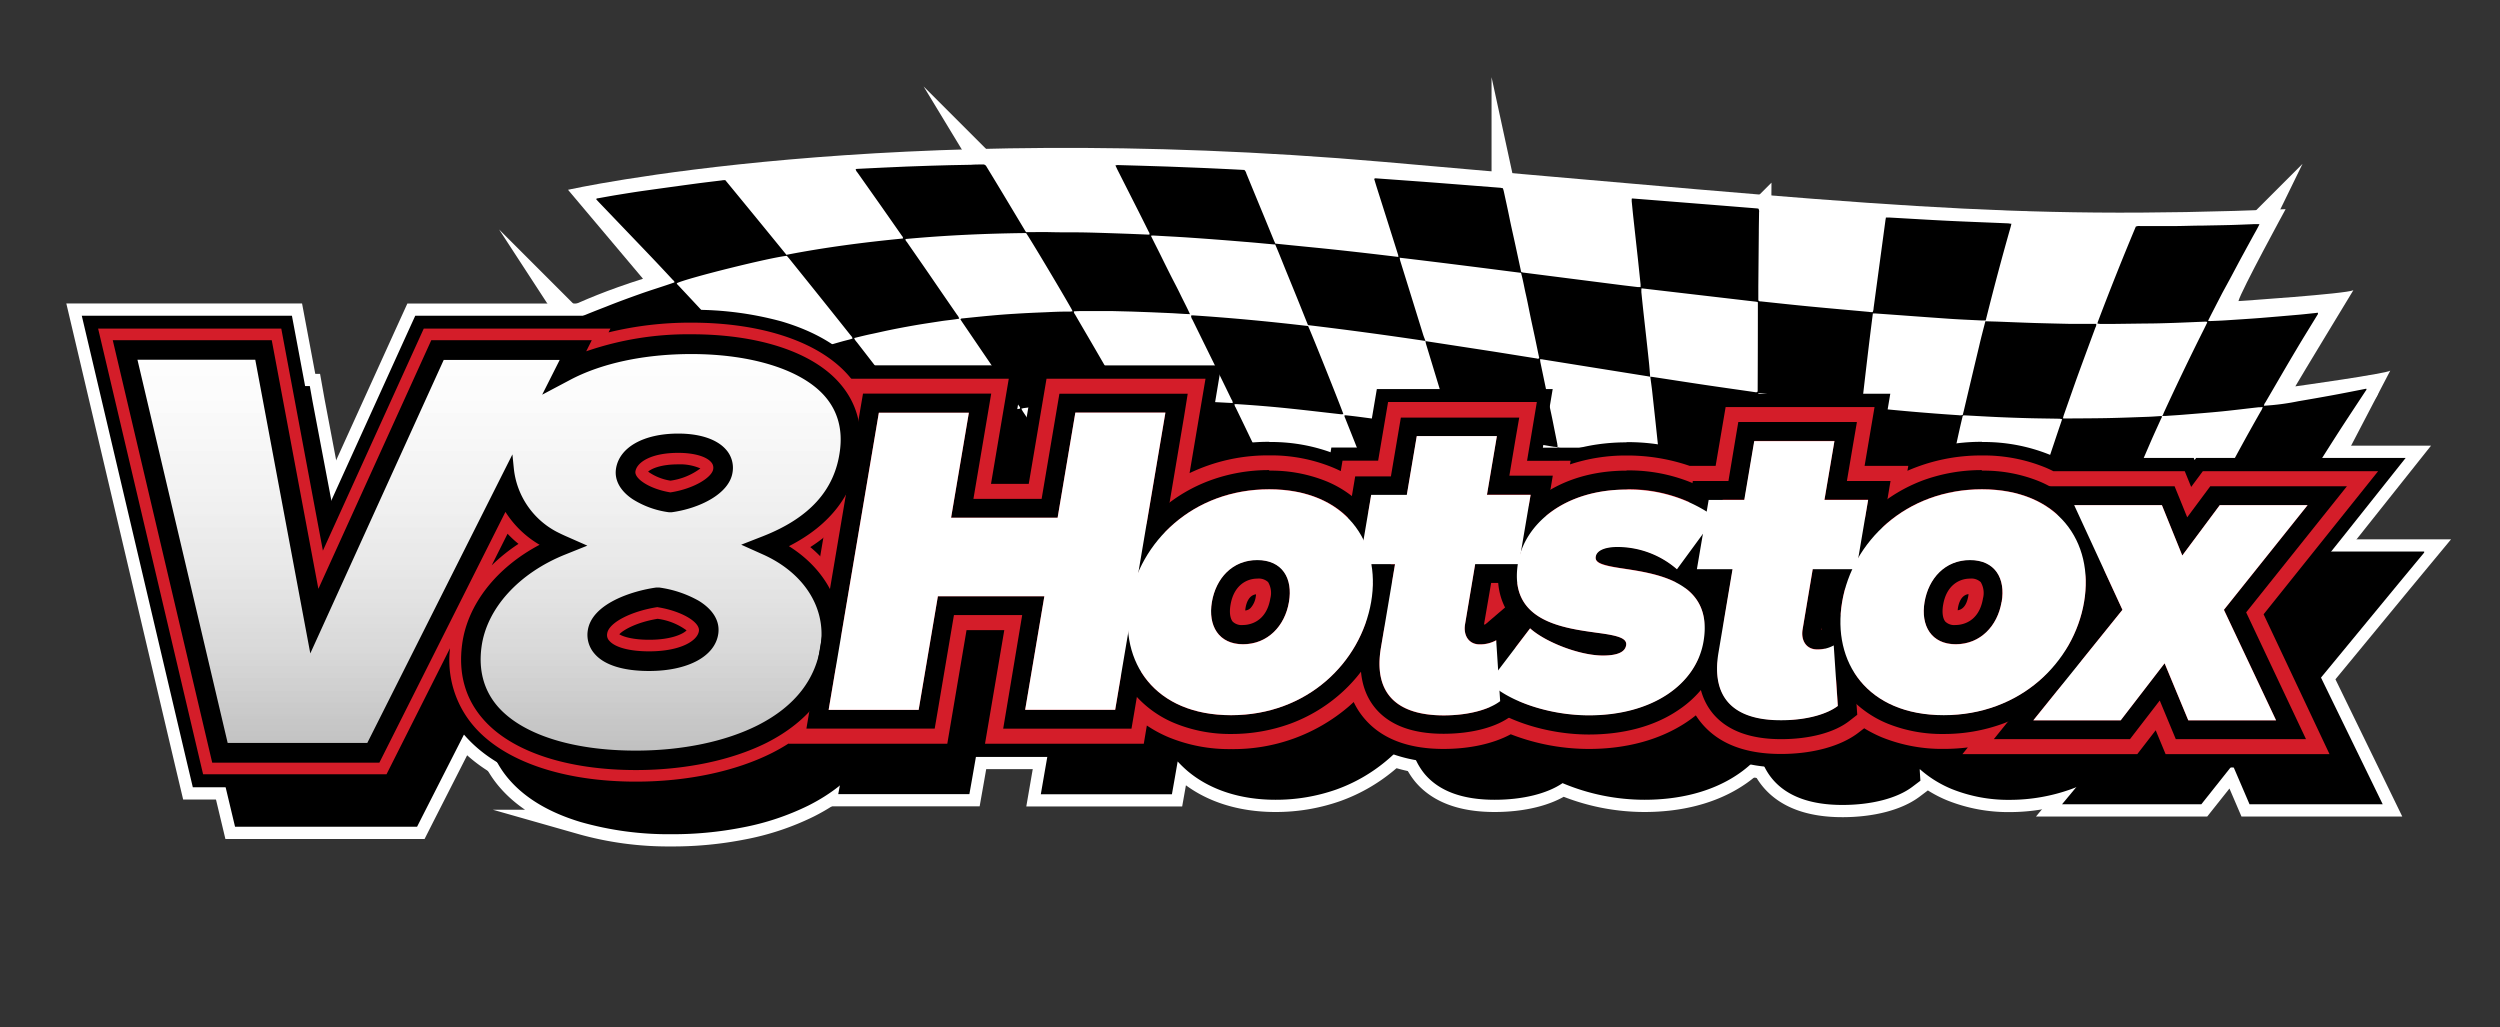 <svg id="Layer_1" data-name="Layer 1" xmlns="http://www.w3.org/2000/svg" xmlns:xlink="http://www.w3.org/1999/xlink" viewBox="0 0 613.27 251.95"><rect x="0" y="0" width="613.27" height="251.95" fill="#333333" stroke="none"/><defs><style>.cls-1{fill:none;}.cls-2,.cls-4{fill:#fff;}.cls-2{stroke:#fff;stroke-miterlimit:10;stroke-width:6px;}.cls-3{opacity:0.15;}.cls-5{clip-path:url(#clip-path);}.cls-6{fill:#d41d29;}.cls-7{fill:url(#linear-gradient);}.cls-8{fill:url(#linear-gradient-2);}</style><clipPath id="clip-path"><rect class="cls-1" x="15.37" y="30.47" width="579.3" height="188.31"/></clipPath><linearGradient id="linear-gradient" x1="119.67" y1="84.4" x2="119.67" y2="186.47" gradientUnits="userSpaceOnUse"><stop offset="0" stop-color="#fff"/><stop offset="1" stop-color="#dedede"/></linearGradient><linearGradient id="linear-gradient-2" x1="119.67" y1="84.4" x2="119.67" y2="186.47" gradientUnits="userSpaceOnUse"><stop offset="0" stop-color="#fff"/><stop offset="0.16" stop-color="#fcfcfc"/><stop offset="0.29" stop-color="#f2f2f2"/><stop offset="0.41" stop-color="#e1e1e1"/><stop offset="0.53" stop-color="#c9c9c9"/><stop offset="0.64" stop-color="#aaa"/><stop offset="0.74" stop-color="#858585"/><stop offset="0.84" stop-color="#585858"/><stop offset="0.94" stop-color="#262626"/><stop offset="1" stop-color="#020202"/></linearGradient></defs><path class="cls-2" d="M497.92,125.07c-2.64-.06-5.29-.11-7.93-.19-4.25-.12-8.48-.38-12.72-.68a3.25,3.25,0,0,0-.54,0c-.06.23-.11.4-.14.58L472.84,144H493.1q2.64-8.92,5.29-17.86a2.42,2.42,0,0,0,.21-1C498.35,125.11,498.14,125.08,497.92,125.07Z"/><path class="cls-2" d="M452.38,143.28c0,.25-.07.48-.09.7h6.84l-6.21-.71A3.25,3.25,0,0,0,452.38,143.28Z"/><path class="cls-2" d="M430.81,140l-4.56-.76-16.61-2.88c-.05-.3-.11-.6-.14-.9-.38-3.57-.75-7.15-1.14-10.73-.34-3.16-.69-6.3-1-9.45,0-.3-.05-.6-.08-1,.38,0,.68.08,1,.13L425,117.28c2.11.36,4.23.7,6.34,1,0-1.43,0-2.87,0-4.31,0-1.87,0-3.75,0-5.63V97.13c0-.21,0-.42,0-.69h.55L450,98.74c2,.25,3.91.45,5.86.66a8.39,8.39,0,0,0,.87,0c.87-7.53,1.73-15,2.7-22.5.28,0,.49,0,.7,0,6,.42,12,.88,17.94,1.29,2.7.19,5.41.29,8.11.43l.91,0,.06-.16Q490,67,493.23,55.66c.07-.24.11-.48.19-.77-.31,0-.58-.09-.85-.1-4.79-.21-9.59-.38-14.38-.61s-9.71-.54-14.56-.81c-.34,0-.67,0-1,0-.05.33-.11.6-.14.87l-2.88,21.33a2.5,2.5,0,0,1-.23,1c-.31,0-.61,0-.91-.06-4.88-.45-9.75-.87-14.62-1.34-3.95-.38-7.89-.81-11.84-1.23-.24,0-.5,0-.68-.26,0-1.12,0-2.26,0-3.39l.06-6.74.06-6.56c0-1.63.05-3.26.06-4.89a1.34,1.34,0,0,0-.15-.91,3.11,3.11,0,0,0-.44-.07q-15.22-1.23-30.45-2.43l-.09,0-.11.08c0,.18,0,.39,0,.6.15,1.5.29,3,.46,4.5.36,3.31.73,6.62,1.09,9.92l.63,6q0,.31,0,.63a6.81,6.81,0,0,1-.7,0L398.22,70l-24.36-3.11c-.23,0-.46-.1-.69-.15-.05-.21-.09-.35-.12-.5l-1.32-6.14c-.48-2.23-1-4.45-1.45-6.68s-.92-4.33-1.39-6.5a5.15,5.15,0,0,0-.24-.76c-.24,0-.42-.08-.6-.1l-6.9-.54c-4-.31-8-.63-12-.93l-11.6-.84c-.15,0-.31-.06-.44.18.21.7.44,1.47.68,2.23q2.6,8.18,5.18,16.37a4,4,0,0,1,.06.5C338,62.42,333,61.84,328,61.3s-10.09-1-15.15-1.54c-.11-.26-.22-.48-.32-.7l-2.31-5.64q-2.25-5.43-4.47-10.84a1.81,1.81,0,0,0-.5-.89l-2.48-.13c-2.89-.14-5.77-.28-8.67-.4l-7.65-.3-6.65-.21-5.62-.16a2.62,2.62,0,0,0-.56.09c.18.37.32.68.47,1l4.42,8.73c1.1,2.16,2.19,4.34,3.27,6.52.1.21.31.4.15.73-2-.08-4-.17-6-.24s-4-.14-6-.2S265.8,57,263.77,57s-4,0-6-.05-4.06,0-6.07,0c-.13-.21-.24-.36-.33-.52l-5.13-8.55c-1.41-2.35-2.84-4.69-4.24-7a.93.93,0,0,0-1-.53c-.92,0-1.85,0-2.77.07l-5.17.1-4.71.13-6,.21-5.81.26-6.37.31a.88.88,0,0,0-.27.1,1.76,1.76,0,0,0,.44.79q2.88,4.08,5.75,8.15c1.71,2.45,3.43,4.89,5.13,7.34.13.19.36.35.25.7-9.55.93-19.07,2.16-28.55,4-5-6.14-10-12.25-15-18.32-.31,0-.58,0-.86.06-2,.25-4.09.49-6.14.76q-6.36.86-12.72,1.75c-2.16.3-4.32.65-6.48,1-1.7.27-3.4.59-5.09.89-.14,0-.32,0-.36.26l.6.65,11.57,12.08q3.31,3.46,6.59,7c.18.19.46.33.4.64-2.82,1-5.64,1.84-8.42,2.83s-5.55,2-8.29,3.1c-5.42,2.1-7.55,3-8.12,3.49a2.7,2.7,0,0,0,.7.73l15.24,14.14c2.83,2.65,5.63,5.34,8.45,8,.23.22.42.53.77.58,1.5-1,3-1.92,4.46-2.85a127.26,127.26,0,0,1,14.84-7.83l.76-.38c-.28-.32-.49-.58-.72-.82q-6.22-6.8-12.44-13.55c-2.05-2.22-4.12-4.42-6.18-6.62-.17-.19-.42-.35-.46-.63,2.72-1.3,23.35-6.41,27-6.71.19.23.42.48.63.74l5.79,7.2q4.62,5.76,9.22,11.55a1.72,1.72,0,0,1,.48.78c-.19.07-.32.14-.47.18l-1.78.46c-4.1,1.14-8.15,2.4-12.15,3.84-2.83,1-5.64,2.13-8.4,3.35a3.52,3.52,0,0,0-.45.3l.65.74c2.64,2.93,5.3,5.84,7.92,8.78q5.63,6.31,11.23,12.64c.21.24.38.57.74.65l.26-.13a108.5,108.5,0,0,1,19.36-8.13c.24-.09.48-.2.71-.31-.28-.37-.5-.69-.75-1L210.23,84a8.11,8.11,0,0,1-.51-.65,2.26,2.26,0,0,1-.17-.43c1.48-.36,2.87-.71,4.28-1s2.83-.63,4.24-.92,2.84-.57,4.26-.83,2.91-.52,4.37-.75l4.29-.66c1.43-.21,2.85-.32,4.31-.59a2.37,2.37,0,0,0-.51-.93q-3.51-5.08-7-10.18c-1.76-2.56-3.55-5.11-5.31-7.67-.15-.21-.42-.39-.33-.76,9.84-.91,19.7-1.35,29.55-1.46.65.81,8.58,14.08,11.16,18.65.08.16.15.32.25.55-.24,0-.41.06-.58.07h-1c-1.68,0-3.38.08-5.08.16-2.49.1-5,.21-7.47.37-1.93.11-3.87.26-5.8.44-2.36.21-4.72.46-7.08.7-.16,0-.37,0-.49.25.16.25.34.53.53.81q4,5.88,8,11.75c1.93,2.86,3.86,5.71,5.78,8.58.14.21.4.4.28.74l-.36.07c-4.94.73-9.84,1.62-14.69,2.84-2.56.64-5.11,1.37-7.66,2.06a3,3,0,0,0-.49.28c2.11,2.73,4.16,5.41,6.22,8.1l6.15,8.09c2,2.7,4.08,5.39,6.14,8.16-.24.11-.39.2-.55.26-2.11.81-4.21,1.57-6.29,2.43a76.93,76.93,0,0,0-10.44,5.3c-.25.15-.57.23-.7.58l4.73,5.65h23.85l-2.2-3c-2.54-3.44-5.11-6.86-7.66-10.29a1.84,1.84,0,0,1-.51-.92c1.29-.41,2.57-.84,3.87-1.21,2.4-.67,4.8-1.35,7.23-1.92s4.94-1,7.41-1.51c.64-.12,1.27-.22,1.91-.35a2,2,0,0,0,.4-.16,5.85,5.85,0,0,1,.45.54L279.17,144h22.67l-4.47-8q-3.53-6.28-7.06-12.56c-.14-.26-.3-.52-.48-.81-.75,0-1.49,0-2.22.06q-5,.26-10,.7c-3.37.3-6.74.74-10.08,1.24a7.87,7.87,0,0,1-1,0,6.14,6.14,0,0,0-.31-.63l-7.07-10.72q-4.11-6.18-8.25-12.36c-.13-.2-.22-.42-.37-.69.25,0,.42-.1.59-.12,3.86-.49,7.7-1,11.58-1.23,2.71-.17,5.41-.35,8.12-.5,1.41-.08,2.83-.09,4.24-.14.24,0,.47-.06.7-.08a1.47,1.47,0,0,0-.36-.89q-3.47-6-6.95-12c-1.54-2.66-3.11-5.31-4.66-8-.15-.26-.39-.48-.35-.89,1.55-.12,3.11-.06,4.67-.07s3.2,0,4.8,0l4.71.12,4.7.17,4.8.21c1.55.07,3.11.21,4.79.25-.8-1.77-1.64-3.33-2.41-4.93S287.9,69,287.1,67.41s-1.57-3.14-2.34-4.71-1.61-3.18-2.43-4.86a3,3,0,0,1,.51-.07c3.13.18,6.27.33,9.4.55q6.54.45,13.07,1c2.36.18,4.72.42,7.08.63.12,0,.24,0,.42,0,.94,2.15,1.79,4.36,2.68,6.54s1.82,4.45,2.72,6.67,1.76,4.39,2.61,6.5l.16.12a.16.16,0,0,0,.09,0q14.32,1.72,28.6,3.86a6.91,6.91,0,0,0,.16.79q2,6.58,4,13.15c.74,2.44,1.47,4.89,2.21,7.34,0,.11.09.22.15.36l.71.17,24.28,4.15c.27,0,.54.06.81.09a2,2,0,0,1,.34,1c.66,3.19,1.3,6.39,2,9.59s1.31,6.39,2,9.58c.15.72.27,1.44.41,2.16-.3.23-.56.11-.82.06-2.55-.43-5.09-.88-7.64-1.3q-7.05-1.17-14.11-2.32a1.77,1.77,0,0,0-1-.06l-1.62-5.36q-1.45-4.86-2.9-9.73-1-3.31-2-6.62c-.09-.33-.21-.64-.3-.94-1.29-.46-24.42-3.85-26.5-3.88-.11.29.07.53.16.77,1,2.53,2,5,3,7.56q2.7,6.87,5.36,13.75c.11.28.2.57.32.93-1.26,0-2.39-.23-3.54-.33s-2.27-.24-3.4-.35l-3.49-.34-3.49-.31c-1.17-.11-2.33-.21-3.5-.29s-2.27-.15-3.4-.23-2.32-.18-3.51-.19a1,1,0,0,0,.18.81l3.87,8.17q2.85,6,5.67,12.09h22q-3.53-9.25-7.06-18.5a1,1,0,0,1,0-.24c.21-.22.42-.12.63-.09l17,2.26c2,.27,4,.59,5.93.89a5.27,5.27,0,0,1,.68.19c.33,1.18.66,2.36,1,3.53.88,3,1.78,6,2.66,9l.84,2.93h21.47c-1.07-5.23-2.14-10.54-2.23-11.18a3.08,3.08,0,0,1,0-.43c.34,0,.63.09.94.15l21.36,3.78.42.06c.07.79.13,1.58.21,2.37.18,1.75.37,3.5.56,5.25h21.08c0-1.28,0-2.57-.07-3.85C431.16,140.08,431,140,430.81,140ZM402.87,70.75,430.71,74l.42.08.09.1a.14.14,0,0,1,0,.09q0,10.78-.05,21.59a1.19,1.19,0,0,1-.05.26c-.24.18-.48.09-.72.06-4-.58-8-1.14-12.05-1.74-4.38-.65-8.75-1.34-13.13-2l-.42,0c-.1-1.21-.18-2.44-.31-3.65-.42-4-.88-8.08-1.33-12.12-.18-1.65-.35-3.3-.52-5,0-.3,0-.6,0-.88A.75.75,0,0,1,402.87,70.75ZM377,87.94c-4-.63-7.95-1.28-11.94-1.9L349.7,83.68c-.19-.5-.4-1-.57-1.52Q346.3,73,343.47,63.91a5.5,5.5,0,0,1-.11-.69c10,1.18,19.84,2.44,29.76,3.71.49,1.74.77,3.5,1.17,5.23s.73,3.5,1.09,5.25.75,3.49,1.12,5.23.72,3.49,1.08,5.18C377.37,88.08,377.19,88,377,87.94Zm29.39,26.15-8.89-1.58-14.79-2.63c-.24,0-.47-.1-.7-.15.16-.31,0-.6,0-.89-.33-1.66-.67-3.32-1-5s-.73-3.49-1.1-5.24-.75-3.56-1.12-5.33c-.31-1.51-.63-3-.94-4.52,0-.18-.05-.36-.08-.62.29,0,.53,0,.76.06l13.85,2.22,11.75,1.88.7.13c.14,1.09.3,2.18.43,3.27l.84,7.71c.36,3.36.71,6.73,1.07,10.09,0,.18,0,.36,0,.52C406.89,114.25,406.64,114.14,406.41,114.09Z"/><path class="cls-2" d="M542.06,121.88c-1.62.24-3.23.49-4.84.7-3.64.49-7.28.92-10.93,1.22l-5,.4a4.21,4.21,0,0,1-.5,0c.14-.35.23-.63.35-.92q3.26-7.53,6.52-15.08c.79-1.81,1.62-3.6,2.43-5.4.1-.23.32-.45.19-.75-1.06.06-2.13.15-3.2.19-3.32.12-6.64.25-10,.32-3.54.07-7.08.07-10.61.1a3,3,0,0,1-.42-.05c.09-.34.16-.63.26-.91,1-2.84,2-5.7,3-8.53,1.55-4.28,3.14-8.55,4.71-12.82a1.51,1.51,0,0,0,.21-.9c-.44,0-.87,0-1.3,0-1.68,0-3.38,0-5.07,0q-4.29-.09-8.58-.21c-3.13-.1-6.27-.23-9.4-.35l-2.85-.08c-.51,2-1.05,4-1.52,6.06q-1.9,7.95-3.77,15.89c-.08.33-.17.65-.25,1a1.49,1.49,0,0,1-.92.1q-11.55-.76-23.07-2a1.27,1.27,0,0,0-.87.07c-.32,2.36-.55,4.78-.82,7.19s-.5,4.84-.76,7.25-.48,4.82-.76,7.28l-1-.08q-9.79-1.23-19.55-2.76l-2-.31a4.51,4.51,0,0,0-.52,0c0,.58-.05,1.15-.05,1.72q0,5.46.05,10.9,0,4.11.08,8.21a4,4,0,0,0,.06.5c1.52.44,19.38,3.08,20.89,3.1a5.4,5.4,0,0,0,.13-.7c.18-1.87.33-3.74.5-5.61q.66-7,1.33-14c0-.25.09-.49.15-.73l7.47.84c2.47.26,4.9.51,7.35.74s4.94.46,7.48.6c.58-2.5,1.05-5,1.58-7.44s1.05-4.87,1.58-7.3,1.07-4.93,1.67-7.38a3.86,3.86,0,0,1,.49-.06c2.67.14,5.34.3,8,.42s5.29.21,7.93.28c2.43.06,4.86.08,7.29.13a3.55,3.55,0,0,1,.65.12c-.32,1-.63,1.86-.93,2.76s-.63,1.87-.94,2.81-.61,1.81-.91,2.71-.6,1.81-.89,2.72-.61,1.87-.91,2.81-.59,1.82-.88,2.73-.6,1.87-.89,2.81-.61,1.8-.83,2.8c1.26.08,2.46,0,3.66,0l3.6,0,3.6-.09,3.69-.12c1.23,0,2.4-.12,3.6-.19l3.62-.19a2.14,2.14,0,0,1-.3,1c-1.3,3.22-2.63,6.44-3.92,9.67s-2.46,6.31-3.68,9.47c-.09.24-.3.48-.11.8,6.8-.6,13.57-1.47,20.26-2.73.16-.34.3-.62.44-.89l7.38-14.9c.74-1.49,1.52-2.94,2.28-4.43.07-.15.24-.31,0-.52A7.06,7.06,0,0,0,542.06,121.88Z"/><path class="cls-2" d="M567,116.57s.32-.56.5-.85c2.18-3.43,4.34-6.87,6.54-10.28,2.06-3.18,4.16-6.34,6.24-9.5.1-.17.33-.3.18-.59h0c-2.77.54-5.54,1.1-8.33,1.61s-5.57,1-8.36,1.47a58.26,58.26,0,0,1-8.41,1.1h0a1.65,1.65,0,0,1,.36-.82c2.52-4.3,5-8.63,7.56-12.91,1.66-2.81,3.39-5.58,5.09-8.37.11-.19.33-.37.21-.72h0l-.72.09c-1.2.12-2.39.26-3.58.37q-4.87.43-9.76.83c-2.88.22-5.77.4-8.66.59-1.23.08-2.46.12-3.69.17a4.8,4.8,0,0,1-.52-.05h0c.59-1.21,1.17-2.32,1.74-3.43s1.19-2.3,1.78-3.45L547,68.47l1.78-3.34q.88-1.66,1.8-3.33c.61-1.14,1.24-2.27,1.86-3.41s1.24-2.18,1.83-3.39h0a14.1,14.1,0,0,0-1.72,0c-1.82.07-3.63.15-5.45.2-2.27.06-4.55.09-6.83.14-2.09,0-4.18.09-6.28.11-3,0-6,0-9,0a2.12,2.12,0,0,0-1.06.14h0Q519.08,67.15,514.6,79a2.41,2.41,0,0,0-.07.37h0q.33.06.66.09h3.42l7.76-.1c2.31,0,4.61-.08,6.92-.15,2.58-.09,5.17-.21,7.75-.31.15,0,.31,0,.41.18h0c-.07.16-.15.36-.25.55-.36.74-.73,1.49-1.11,2.23q-4.8,9.62-9.3,19.4c-.12.27-.16.59-.44.77h.89c1.44-.1,2.89-.18,4.33-.3,3.19-.26,6.38-.5,9.57-.82,3-.3,5.94-.68,8.9-1,.3,0,.59,0,1-.07h0a2.46,2.46,0,0,1-.42,1q-5,8.76-9.66,17.67c-.45.87-.92,1.74-1.37,2.62-.09.22-.18.45-.25.68h0c2.69-.47,5.26-.86,7.82-1.38s5.2-1,7.79-1.58,5.08-1.17,7.74-1.79h0a.56.56,0,0,0,.28-.22Z"/><path class="cls-2" d="M307.47,109q-2.18-4.55-4.37-9.07a1.34,1.34,0,0,1-.26-.8h.46q6.82.42,13.61,1.14c4,.42,8.07.91,12.11,1.36a2.22,2.22,0,0,0,.51-.06c-.55-1.68-8.2-20.81-8.65-21.59-9.37-1.11-18.8-2-28.25-2.62a2.3,2.3,0,0,0-.45.05,1.71,1.71,0,0,0,.33,1q2.58,5.26,5.17,10.52,2.22,4.52,4.42,9.06a1.41,1.41,0,0,1,.29.88c-2.22-.11-4.4-.24-6.57-.34s-4.37-.19-6.55-.24-4.42-.08-6.65-.12a37,37,0,0,0-6.54.18.75.75,0,0,0,.05.26q6.75,11.78,13.5,23.6c1.68,0,3.28-.08,4.88-.09s3.2,0,4.8,0,3.27,0,4.9.09,3.19.11,4.79.15,3.18.18,4.75.18c.11-.37-.1-.59-.21-.83Q310.51,115.29,307.47,109Z"/><path class="cls-2" d="M169.59,84.4c20.29,0,41.43,7.11,38.84,26.52-1.54,11.56-9.43,18.53-20.38,22.82,10.63,4.74,17.12,13.92,15.68,24.59C201,178.48,177.9,186.47,156,186.47s-42.95-8-40.25-28.14c1.43-10.65,10.21-19.85,22.1-24.59-6.95-3.05-11.91-7.43-13.68-13.85l-32.55,64.8H54L30.69,85.85H64.63l12.46,66.52L107.3,85.85h33.94l-2.64,5.24c8.82-4.72,20.28-6.69,31-6.69m-5.18,38.81c6.19-.88,12.4-4,12.91-7.85s-3.56-6.67-11-6.67c-7.56,0-12.36,2.82-12.88,6.67s5,7,10.94,7.85m-5.2,39c8.15,0,14-2.82,14.59-7.11.61-4.61-6.38-7.71-12.48-8.59-6.49.88-14.17,4-14.78,8.59-.59,4.29,4.23,7.11,12.67,7.11M169.59,76a91.23,91.23,0,0,0-16.33,1.46h-51.4l-2.25,4.94L80.45,124.6,72.9,84.31l-1.29-6.86H20.06L22.5,87.81l23.26,98.83,1.54,6.49H96.81l2.34-4.63,9.18-18.28A27.41,27.41,0,0,0,114,180.41c4.44,5.08,10.82,8.91,19,11.37a80.53,80.53,0,0,0,23,3.12,93,93,0,0,0,18-1.73,65.49,65.49,0,0,0,16.92-5.71,42.23,42.23,0,0,0,13.88-10.94,33.78,33.78,0,0,0,7.3-17.08,29.23,29.23,0,0,0-4.63-20.25,33.55,33.55,0,0,0-3.68-4.63,36.92,36.92,0,0,0,4.1-3.7A33.18,33.18,0,0,0,216.81,112c1.11-8.42-1.06-16.05-6.32-22.05-4.36-5-10.65-8.69-18.73-11.09A81,81,0,0,0,169.59,76Z"/><path class="cls-2" d="M285.88,101.24h0m0,0-12.32,72.9H251.48l4.71-27.87H230.07l-4.72,27.87H203.27l12.32-72.9h22.08L233.31,127h26.13l4.35-25.78h22.09m-48.19,0h0m61.89-11.58H254l-1.63,9.64-2.73,16.15H247l2.08-12.3,2.27-13.51H205.82l-1.62,9.64-12.32,72.9-2.27,13.52h45.57l1.63-9.65,3.07-18.23h2.63l-2.42,14.36-2.27,13.52h45.57l1.62-9.65,12.32-72.9,2.25-13.49Z"/><path class="cls-2" d="M311.35,120c18.8,0,27.56,12.9,25,27.64S320.78,175.44,302,175.44s-27.43-13-24.92-27.76S292.68,120,311.35,120m-6.42,38c6.13,0,10.27-4.49,11.26-10.38s-1.64-10.28-7.77-10.28-10.14,4.49-11.13,10.28,1.62,10.38,7.64,10.38m6.42-49.62a48.22,48.22,0,0,0-16.9,3,45.26,45.26,0,0,0-13.84,8.1,44.46,44.46,0,0,0-15,26.23,38.09,38.09,0,0,0,.4,15.26,32.56,32.56,0,0,0,6.86,13.73,33.16,33.16,0,0,0,12.61,9.16A42.49,42.49,0,0,0,302,187a48.73,48.73,0,0,0,17-3,45.08,45.08,0,0,0,13.87-8.14,44.54,44.54,0,0,0,15-26.28,38.16,38.16,0,0,0-.38-15.2,32.51,32.51,0,0,0-6.82-13.66,33,33,0,0,0-12.69-9.18,43,43,0,0,0-16.59-3.11Z"/><path class="cls-2" d="M367.2,106.92h0m0,0-2.44,14.42h10.71l-2.88,17H361.87l-2.48,14.76c-.46,2.74.93,4.93,3.54,4.93a8.08,8.08,0,0,0,4.1-1L368,172c-2.4,1.85-7.26,3.49-13.91,3.49-11.71,0-17.2-5.58-15.33-16.61l3.45-20.44H333.5l2.88-17h8.74l2.44-14.42H367.2m8.27,14.42h0m5.43-26H337.75L336.13,105l-.8,4.78h-8.74L325,119.4l-2.88,17.06L319.81,150h8.74l-1.18,6.93c-1.83,10.86,1.6,17.66,4.8,21.45a23.07,23.07,0,0,0,10.27,6.88A35.75,35.75,0,0,0,354.13,187c8.63,0,16.1-2.1,21-5.93l4.86-3.77-.4-6.13-1-14.86-.42-6.34h4.21l1.62-9.64,2.89-17,2.27-13.52H378.48l.15-.92,2.27-13.52Z"/><path class="cls-2" d="M399,120a36.11,36.11,0,0,1,21.7,6.77l-9.36,12.78a22.31,22.31,0,0,0-14.59-5.47c-2.84,0-5,.76-5.31,2.29s1.16,2.19,6.28,3c8.63,1.31,22.63,3.18,20.14,17.92-1.77,10.48-12.46,18.14-28.1,18.14-9.73,0-19.64-3.39-24.53-8.08l10.11-13.22c3.6,3.28,12,6.67,17.89,6.67,4,0,5.43-1.09,5.66-2.5.3-1.75-2-2.4-6.9-3.06-8.65-1.2-22-2.84-19.62-17.15,1.58-9.52,11.33-18,26.63-18m0-11.58c-9.66,0-18.4,2.65-25.28,7.68a31.27,31.27,0,0,0-12.78,20,25.21,25.21,0,0,0,1.79,15.43l-6.7,8.78-6.27,8.21,7.45,7.16a39.36,39.36,0,0,0,14.82,8.44A57,57,0,0,0,389.81,187c9.83,0,18.69-2.44,25.66-7.07a31.12,31.12,0,0,0,13.85-20.72c1.56-9.26-1.24-15.53-3.89-19.17a0,0,0,0,0,0,0h0l4.67-6.38,6.8-9.29-9.22-6.86a44.42,44.42,0,0,0-12.88-6.61A50.15,50.15,0,0,0,399,108.46Z"/><path class="cls-2" d="M450,108.16h0m0,0-2.44,14.42h10.71l-2.88,17H444.69l-2.48,14.76c-.47,2.74.92,4.93,3.53,4.93a8.12,8.12,0,0,0,4.11-1l1,14.86c-2.4,1.85-7.26,3.5-13.92,3.5-11.7,0-17.2-5.58-15.32-16.61l3.45-20.45h-8.74l2.89-17h8.74l2.44-14.42H450m8.27,14.44h0m5.42-26H420.55l-1.62,9.65-.8,4.77h-8.74l-1.62,9.65-2.88,17-2.28,13.51h8.74l-1.18,6.93c-1.83,10.86,1.6,17.66,4.8,21.45a23,23,0,0,0,10.27,6.88,35.75,35.75,0,0,0,11.69,1.79c8.63,0,16.1-2.1,21-5.93l4.86-3.77-.4-6.13-1-14.86-.42-6.34h4.21l1.62-9.64,2.89-17L472,111H461.28l.15-.93,2.28-13.52Z"/><path class="cls-2" d="M486.18,120c18.8,0,27.56,12.9,25.06,27.64s-15.62,27.76-34.42,27.76-27.43-13-24.93-27.76S467.49,120,486.18,120m-6.44,38c6.13,0,10.28-4.49,11.26-10.38s-1.64-10.28-7.76-10.28-10.15,4.49-11.14,10.28,1.64,10.38,7.64,10.38m6.44-49.62a48.26,48.26,0,0,0-16.9,3,45.1,45.1,0,0,0-13.83,8.1,44.48,44.48,0,0,0-15,26.23,38.27,38.27,0,0,0,.4,15.26,32.79,32.79,0,0,0,6.86,13.73,33.24,33.24,0,0,0,12.61,9.16A42.54,42.54,0,0,0,476.84,187a48.77,48.77,0,0,0,17-3,45.2,45.2,0,0,0,13.87-8.14,44.59,44.59,0,0,0,15-26.28,38.53,38.53,0,0,0-.38-15.2,32.42,32.42,0,0,0-19.52-22.84,43.08,43.08,0,0,0-16.59-3.11Z"/><path class="cls-2" d="M566.08,123.91h0m0,0-20.53,25.68,12.8,27.12H536.81l-5.83-14-10.78,14H498.77l21.88-27.12-11.84-25.68h21.52l5,12.36,9.2-12.36h21.54m24.06-11.58H538.73l-.38.53-.21-.53H490.73l7.56,16.42,8.82,19.16-17.35,21.51-15.2,18.84h51.37l2.08-2.69,1.12,2.69h47.53l-7.81-16.52-9.7-20.57,16-20Z"/><path class="cls-2" d="M164.72,202.28a75.79,75.79,0,0,1-21.62-2.88c-7.15-2.17-12.65-5.41-16.37-9.66-4.36-5-6.07-11.12-5.1-18.23a29.13,29.13,0,0,1,7.83-15.77A42.1,42.1,0,0,1,141,147.11a24.49,24.49,0,0,1-8.69-8.3L100.88,200.5H59.49L34.79,97H74l11.65,61.3L113.89,97h39.66l-1.44,2.82a77.82,77.82,0,0,1,26.4-4.28c16.74,0,30.17,4.4,36.87,12.07,4.08,4.67,5.7,10.44,4.79,17.09a26.92,26.92,0,0,1-7.36,15.43,36.7,36.7,0,0,1-10.23,7.26c9.32,5.73,14.18,14.87,12.84,24.72-1.35,10-7.64,18.1-18.15,23.39C188.6,199.88,177,202.28,164.72,202.28Zm5.42-39.95c-6.66,1-12.32,3.87-12.68,6.57a2.14,2.14,0,0,0,.55,1.85c1.43,1.66,5.18,2.65,10,2.65,7.75,0,12.15-2.57,12.48-5.11C180.81,165.93,176.09,163.25,170.14,162.33Zm5.09-37.83c-6.95,0-10.46,2.42-10.76,4.67-.25,1.77,3.45,4.34,8.8,5.2a22.73,22.73,0,0,0,7.56-2.48c1.87-1.08,3.09-2.32,3.22-3.33a2.05,2.05,0,0,0-.53-1.72C182.27,125.36,179.17,124.5,175.23,124.5Z"/><path class="cls-2" d="M178.51,97.89c20.57,0,42,7.11,39.37,26.52-1.56,11.56-9.56,18.53-20.65,22.82,10.78,4.74,17.35,13.92,15.89,24.59C210.39,192,186.93,200,164.7,200s-43.53-8-40.79-28.14c1.45-10.65,10.35-19.85,22.39-24.59-7-3-12.08-7.43-13.87-13.85l-33,64.8H61.32L37.74,99.34h34.4l12.63,66.52L115.4,99.34h34.4l-2.67,5.24c8.92-4.72,20.52-6.69,31.38-6.69m-5.24,38.81c6.28-.88,12.57-4,13.07-7.85s-3.59-6.67-11.11-6.67-12.53,2.82-13,6.67,5,7,11.09,7.85m-5.26,39c8.25,0,14.21-2.82,14.78-7.11.61-4.61-6.47-7.71-12.65-8.59-6.57.88-14.36,4-15,8.59-.59,4.29,4.29,7.11,12.86,7.11m10.5-82.44A84.35,84.35,0,0,0,156.68,96l.66-1.28H112.41l-1.24,2.69L86.6,150.77l-9.93-52.3L76,94.71H31.87l1.37,5.7,23.57,98.84.85,3.56h44.65l1.28-2.53,16.29-32c-.23,1-.42,2-.56,2.93a26.83,26.83,0,0,0,.69,11.09,23.9,23.9,0,0,0,4.95,9c4,4.59,9.87,8.06,17.45,10.34a78.54,78.54,0,0,0,22.29,3,88.22,88.22,0,0,0,17.46-1.66,63.1,63.1,0,0,0,16.14-5.37c11.22-5.64,17.94-14.33,19.41-25.13a25.29,25.29,0,0,0-4.1-17.71,30.31,30.31,0,0,0-6.66-7.09c9-5.43,14.21-13,15.52-22.61a25.19,25.19,0,0,0-.67-10.46,22.61,22.61,0,0,0-4.68-8.47c-3.89-4.46-9.68-7.83-17.18-10a78.42,78.42,0,0,0-21.43-2.78Zm-11.66,36c.51-.88,3.14-2.44,8.38-2.44,4.21,0,6,1,6.48,1.45a6.83,6.83,0,0,1-2.52,1.88,21,21,0,0,1-5.9,1.87c-3.6-.65-5.83-2.06-6.44-2.76Zm-40.73,26.8,6.52-12.82a19.1,19.1,0,0,0,1.58,1.66,28.9,28.9,0,0,0,2.38,2.05,42.32,42.32,0,0,0-8.84,7.22A22.66,22.66,0,0,0,126.12,156.05Zm33.62,13.16c.08-.27.82-1.24,3.09-2.36a27.18,27.18,0,0,1,7.27-2.18,21.9,21.9,0,0,1,5.58,1.68,6.41,6.41,0,0,1,2.46,1.73c-.38.94-3.6,3-10.17,3-5.62,0-7.85-1.39-8.23-1.83Z"/><path class="cls-2" d="M452,195c-7.13,0-12.31-1.85-15.38-5.51-2.55-3-3.52-7.12-2.95-12.17a22.72,22.72,0,0,1-9.16,10.92c-5.58,3.6-12.88,5.52-21.09,5.52a48.9,48.9,0,0,1-20.4-4.44l-.63.48c-3.29,2.49-9.18,4-15.75,4-7.14,0-12.32-1.85-15.39-5.52-2.8-3.34-3.73-8-2.69-13.81l1-5.78a35.4,35.4,0,0,1-11.1,16.23,39.32,39.32,0,0,1-25.51,8.88c-8.09,0-15-2.21-20-6.42a22.79,22.79,0,0,1-5.33-6.4l-2,11.51H258.11L263,164.6H240.76l-4.86,27.87H208.45l13.49-77.53h27.45l-4.48,25.79h22.21l4.48-25.79h27.46l-5.39,30.93a37.35,37.35,0,0,1,7.05-5.92,40.12,40.12,0,0,1,21.83-6.21,33.27,33.27,0,0,1,16.15,3.71,23.9,23.9,0,0,1,6.37,5l1.29-7.38h9l2.5-14.42h25l-2.5,14.42h11l-1.12,6.35a26.52,26.52,0,0,1,3.94-2.88,35.89,35.89,0,0,1,18.69-4.78,42.12,42.12,0,0,1,18.53,4.11l.27-1.54h9l2.51-14.42h25l-2.5,14.42h11l-1.41,8a39.19,39.19,0,0,1,27.39-10.61c10,0,17.93,3.2,23.05,9.28,4.65,5.54,6.46,13,5,21.08a35.11,35.11,0,0,1-12.23,20.8A39.32,39.32,0,0,1,493,193.78c-9.88,0-17.79-3.2-22.89-9.26a21.23,21.23,0,0,1-2.1-3l.59,8.76-1,.75C464.4,193.55,458.52,195,452,195Zm-56-23.18a30.22,30.22,0,0,0,11,2.66,11.66,11.66,0,0,0,2.63-.24,40.2,40.2,0,0,0-4.21-.71l-.4-.06a70.41,70.41,0,0,1-9.06-1.65Zm-13.55,2.4,5.11-6.48a12.83,12.83,0,0,1-2-2.19,13.69,13.69,0,0,1-2.55-8.84h-6.27l-2.23,12.84a2.32,2.32,0,0,0,.29,1.81,1.34,1.34,0,0,0,1.08.4,7.8,7.8,0,0,0,2.82-.53l3.39-2.82Zm77.32-3.43a2.32,2.32,0,0,0,.29,1.81,1.32,1.32,0,0,0,1.08.4,7.58,7.58,0,0,0,2.82-.52l.95-.78a30.08,30.08,0,0,1,.29-8.42A34,34,0,0,1,466.5,158h-4.59Zm40-15.07c-4.7,0-8.32,3.28-9.2,8.36-.44,2.5-.06,4.61,1.05,5.93a5.63,5.63,0,0,0,4.55,1.73c3.79,0,8.23-2.23,9.33-8.46.42-2.45.06-4.49-1-5.79a5.8,5.8,0,0,0-4.69-1.77Zm-180.14,0c-4.69,0-8.32,3.28-9.2,8.36-.44,2.5-.06,4.61,1.05,5.93a5.63,5.63,0,0,0,4.55,1.73c3.79,0,8.23-2.23,9.33-8.46.42-2.45.06-4.49-1-5.79a5.85,5.85,0,0,0-4.69-1.77Zm109,2.23a14.54,14.54,0,0,1,3.88,3.66,13.9,13.9,0,0,1,2.54,7.86l2-11.5h-8.42Zm-77.47-1.24c.07.92.09,1.85.07,2.8l.48-2.8Zm76.25.5c.23.13.47.28.7.4l.29-1.72Zm-18.42-4.65c.72.15,1.69.34,3,.53l.47.06c2.19.32,4.65.7,7.13,1.26a22.1,22.1,0,0,0-8.92-2,8.19,8.19,0,0,0-1.71.1Z"/><path class="cls-2" d="M296.32,117.25l-6.8,39c5.11-11.41,17.11-20.23,33.05-20.23,12.06,0,20.1,5,23.83,12.34l1.92-11h9l2.5-14.42H380.1l-2.5,14.42h11l-2.4,13.77c3-8.26,12.57-15.08,26.67-15.08a38.69,38.69,0,0,1,20.25,5.37l.49-2.82h9l2.5-14.42h20.28l-2.51,14.42h11l-2.46,14.19c5.85-9.66,16.95-16.74,31.22-16.74,19.37,0,28.38,12.91,25.81,27.64s-16.11,27.77-35.47,27.77-28.25-13-25.69-27.77a31.56,31.56,0,0,1,2.57-8h-10l-2.57,14.76c-.49,2.74.95,4.93,3.64,4.93a8.51,8.51,0,0,0,4.23-1l1,14.86c-2.46,1.85-7.47,3.49-14.35,3.49-12,0-17.73-5.58-15.81-16.61l3.55-20.44h-9l1.54-8.78-6.59,8.74c-2.9-2.74-8.74-5.47-15-5.47-2.93,0-5.2.75-5.47,2.29s1.2,2.19,6.46,3c8.88,1.3,23.32,3.18,20.76,17.91-1.84,10.49-12.85,18.15-28.95,18.15-8.48,0-17.09-2.42-22.59-6l.17,2.51c-2.46,1.85-7.47,3.49-14.36,3.49-12,0-17.72-5.58-15.81-16.61l3.56-20.44h-5.87a26.3,26.3,0,0,1-.05,9.28c-2.56,14.76-16.1,27.77-35.47,27.77-15.93,0-24.84-8.91-26-20.34l-3.3,19H260.87l4.87-27.87H238.81L234,190.13H211.19l12.69-72.9h22.76L242.16,143h26.92l4.49-25.79h22.75m199.8,56.84c6.32,0,10.59-4.48,11.6-10.38s-1.7-10.27-8-10.27-10.46,4.48-11.47,10.27,1.66,10.38,7.87,10.38m-180.16,0c6.32,0,10.59-4.48,11.6-10.38s-1.7-10.27-8-10.27-10.46,4.48-11.47,10.27,1.66,10.38,7.87,10.38m59.77,0a8.51,8.51,0,0,0,4.23-1l.51,7.31,8.06-10.26c3.7,3.29,12.36,6.68,18.44,6.68,4.17,0,5.6-1.1,5.85-2.51.3-1.74-2.06-2.4-7.11-3.05-8.84-1.2-22.49-2.82-20.28-16.84H374.68l-2.57,14.76c-.51,2.71.93,4.9,3.62,4.9m-73.89-61.45H269.67l-.67,3.83-3.83,22H247.65l3.56-20.36.95-5.43H220l-.67,3.83-12.7,72.9-1,5.44h32.17l.68-3.84,4.18-24h17.52l-3.92,22.44-.94,5.44h32.16l.68-3.84.73-4.21a28.22,28.22,0,0,0,2.49,2.4c5.43,4.55,12.88,7,21.51,7a44.64,44.64,0,0,0,14.93-2.52,40.28,40.28,0,0,0,12.08-6.89,38.37,38.37,0,0,0,6-6.19,15.89,15.89,0,0,0,3.58,9.27c3.54,4.21,9.3,6.33,17.16,6.33,6.86,0,12.88-1.49,16.67-4.08a51.9,51.9,0,0,0,20.1,4.08c8.66,0,16.38-2,22.34-5.87a27.32,27.32,0,0,0,6-5.2,15,15,0,0,0,3.05,6c3.54,4.21,9.31,6.34,17.16,6.34,7.16,0,13.41-1.63,17.13-4.43l2-1.51-.16-2.51,0-.35a27.75,27.75,0,0,0,7.86,4.9,37.27,37.27,0,0,0,14.33,2.65A44.64,44.64,0,0,0,508,193.61a40.16,40.16,0,0,0,12.08-6.89,37.25,37.25,0,0,0,13-22.19c1.52-8.73-.44-16.9-5.55-23a26.91,26.91,0,0,0-10.38-7.48,38.06,38.06,0,0,0-14.44-2.65,42.83,42.83,0,0,0-21,5.35c-1,.59-2.05,1.22-3,1.87l.83-4.65H468.48l1.56-9,.95-5.43H441.31l-.68,3.83L438.78,134h-9l-.11.55a45.26,45.26,0,0,0-16.75-3.12,38.51,38.51,0,0,0-19.37,4.82l.61-3.49h-11l1.56-9,.94-5.43H355.94l-.67,3.83-1.85,10.59h-9l-.68,3.83-.21,1.26a26.19,26.19,0,0,0-3.72-2.44,35.89,35.89,0,0,0-17.24-4A42.47,42.47,0,0,0,299.5,138c-.82.52-1.6,1.07-2.36,1.64l3.77-21.6Zm194.28,56.82a3.64,3.64,0,0,1-2.77-.91c-.64-.75-.85-2.27-.55-4,.55-3.11,2.65-6.44,6.9-6.44a3.87,3.87,0,0,1,2.91.95,4.85,4.85,0,0,1,.52,3.89C502.88,164.43,501.6,169.44,496.12,169.44Zm-180.16,0a3.64,3.64,0,0,1-2.77-.91c-.64-.75-.85-2.27-.55-4,.55-3.11,2.65-6.44,6.9-6.44a3.87,3.87,0,0,1,2.91.95,4.85,4.85,0,0,1,.52,3.89c-.23,1.54-1.53,6.55-7,6.55ZM378.55,159h2.06a15.59,15.59,0,0,0,1.75,6l-5,4.13-.63.15L378.55,159Zm5.71,9,0-.27a.93.93,0,0,1,.13.15Zm77.82,2.53.26-1.5c0,.49,0,1,.06,1.43Z"/><polygon class="cls-2" points="553.4 195.02 548.33 183.19 538.92 195.02 510.79 195.02 535.53 165.25 522.39 137.61 549.78 137.61 554.01 147.7 561.74 137.61 589.97 137.61 566.67 165.93 580.81 195.02 553.4 195.02"/><path class="cls-2" d="M585.06,139.93h0m0,0-21.13,25.68,13.18,27.12H554.92l-6-14-11.12,14H515.72l22.53-27.12-12.19-25.68h22.19l5.18,12.36,9.47-12.36h22.17m9.81-4.63h-34.3l-1.38,1.81-4.61,6-2.09-5-1.2-2.84H518.71l3.14,6.61,10.93,23-20.64,24.82-6.31,7.6H540l1.39-1.75,6.29-7.92,2.95,6.87,1.2,2.8H584.5l-3.24-6.66-11.9-24.42,19.27-23.38Z"/><path class="cls-2" d="M156,191.74c-17.7,0-32.13-4.89-39.6-13.41a24.78,24.78,0,0,1-6-19.33L94.82,189.93h-45L24.07,80.61H69l10.21,54.47,24.74-54.47h45.8l-.47.93a84.4,84.4,0,0,1,20.35-2.39c17.26,0,31.3,4.71,38.49,12.93,4.7,5.36,6.56,11.93,5.55,19.53-1.27,9.5-6.28,17.08-14.9,22.6,7.68,6.38,11.45,15.39,10.2,24.83-1.47,11-8.21,19.86-19.48,25.61C180.46,189.22,168.56,191.74,156,191.74Zm-30.41-86.4,3.63,13.14c1.22,4.39,4.73,7.81,10.74,10.45l11.47,5-11.62,4.63c-10.5,4.19-17.72,12-18.85,20.43-.66,4.92.46,9.08,3.35,12.39,5.48,6.24,17,9.82,31.71,9.82,11,0,21.17-2.11,28.71-5.94,8.17-4.17,12.84-10.11,13.86-17.66,1.05-7.85-3.79-15.18-12.61-19.11l-11.46-5.13,11.64-4.55c5.27-2.07,9.38-4.7,12.18-7.79a19.4,19.4,0,0,0,4.92-10.83,13.56,13.56,0,0,0-3-11.23c-2.44-2.78-6.46-5.11-11.65-6.73a64,64,0,0,0-18.95-2.61c-11.07,0-21.2,2.16-28.53,6.09l-14.6,7.81,6.26-12.44h-22L75,169.67,60.27,91.08h-23l20.79,88.36H88.35Zm-1.07,25.57-3.91,7.79a42.9,42.9,0,0,1,6.58-5.28A27.6,27.6,0,0,1,124.49,130.91Zm34.72,36.53c-7.17,0-12.53-1.79-15.5-5.17a9.83,9.83,0,0,1-2.39-7.87c.66-4.94,4.77-8,8.1-9.7a37,37,0,0,1,11.17-3.4l.72-.09.75.1a30.34,30.34,0,0,1,10.71,3.59c3.47,2.09,5.61,4.9,6.16,8l.44.06-.37,2.82h0l-.38,2.82-.39,0C175.87,164,168.78,167.44,159.21,167.44Zm-7.31-11.85c.91.6,3.35,1.35,7.31,1.35,5.55,0,8.39-1.47,9.18-2.3a15.29,15.29,0,0,0-7.11-2.84c-5.31.87-8.53,2.83-9.38,3.79Zm12.52-27.07-.79-.09a25.11,25.11,0,0,1-10-3.65c-3.89-2.59-5.85-6.26-5.34-10.08.91-6.83,8-11.23,18.1-11.23,6.15,0,11.05,1.72,13.82,4.85a9.6,9.6,0,0,1,2.35,7.76c-.45,3.37-2.73,6.38-6.6,8.69a29.65,29.65,0,0,1-10.76,3.66ZM159,115.71a12.94,12.94,0,0,0,5.47,2.2,15.84,15.84,0,0,0,7.34-3,12.48,12.48,0,0,0-5.44-1c-4.3,0-6.57,1.07-7.37,1.78Z"/><path class="cls-2" d="M495.82,134.55a16.08,16.08,0,0,0-12.56-5.47,19,19,0,0,0-13.24,5.3,21.49,21.49,0,0,0-6.1,11.89v0c-1,5.69.27,10.9,3.44,14.65a15.85,15.85,0,0,0,12.39,5.41h.05a19,19,0,0,0,13.27-5.29,21.5,21.5,0,0,0,6.14-12C500.18,143.46,499,138.3,495.82,134.55Zm-13,11.73h0c-.25,1.46-.9,3.17-2.58,3.43a6.06,6.06,0,0,1,.07-.65c.21-1.18.81-3.09,2.58-3.32C482.88,145.9,482.86,146.08,482.83,146.28Z"/><path class="cls-2" d="M583.37,115.59h-43l-2.86,3.86-1.57-3.86H503.71c-.71-.36-1.44-.7-2.19-1a39.82,39.82,0,0,0-15.34-2.86,44.92,44.92,0,0,0-18.28,3.76l.22-1.21H457.4l2.44-14.42H423.31l-2.45,14.42h-6.38A47.21,47.21,0,0,0,399,111.74a43.54,43.54,0,0,0-13.87,2.18l.15-.89H374.6L377,98.61H340.51L338.07,113h-8.74l-.43,2.57q-1.08-.54-2.22-1a39.8,39.8,0,0,0-15.33-2.86,44.38,44.38,0,0,0-19.54,4.35l3.91-23.15h-39l-4.36,25.79h-9.26l4.36-25.79H208.56l-15.12,89.53h38.94l4.72-27.87h9.26l-4.73,27.87h38.95l.75-4.47a31.2,31.2,0,0,0,5.43,2.92A39.08,39.08,0,0,0,302,183.76a43.49,43.49,0,0,0,28.74-10.35c.45-.39.9-.79,1.33-1.2a18.37,18.37,0,0,0,2.58,4c4.21,5,10.76,7.51,19.47,7.51,6.4,0,12.22-1.29,16.48-3.6a53,53,0,0,0,19.2,3.6c9.19,0,17.44-2.26,23.87-6.53.81-.54,1.59-1.11,2.33-1.71a18.28,18.28,0,0,0,1.47,2c4.21,5,10.72,7.47,19.36,7.47h.08c7.77,0,14.69-1.91,19-5.23l1.39-1.07a32.73,32.73,0,0,0,4.29,2.2,39.36,39.36,0,0,0,15.23,2.86,48.58,48.58,0,0,0,5.91-.36L481.39,185h42.9l4.52-5.86,2.43,5.86h40.21l-16.17-34.31Zm-322,50.23L266,138H223l-4.71,27.87h-5.22l9.5-56.27h5.22l-4.36,25.79h43l4.36-25.79h5.22l-4.78,28.3a40.16,40.16,0,0,0-2.41,8.45,37.42,37.42,0,0,0-.47,8.52l-1.86,11Zm58.58-5A27.08,27.08,0,0,1,302,167.13c-6.2,0-11-1.81-13.89-5.22a13.32,13.32,0,0,1-2.92-6.59l2.14-12.65a25,25,0,0,1,6.22-8,27,27,0,0,1,17.82-6.29c6.32,0,11.18,1.82,14.08,5.25.12.14.24.29.35.44l-1.35,8a15.88,15.88,0,0,0-3.44-7.5,16.08,16.08,0,0,0-12.56-5.47,19,19,0,0,0-13.24,5.3,21.49,21.49,0,0,0-6.1,11.89v0c-1,5.69.27,10.9,3.44,14.65a15.85,15.85,0,0,0,12.39,5.41H305a19,19,0,0,0,13.29-5.28,21.45,21.45,0,0,0,6.13-12,20.44,20.44,0,0,0,.27-2.34h3.46a24.58,24.58,0,0,1-8.22,14.07Zm-11.84-15q0,.24-.06.54v0a5.22,5.22,0,0,1-1.28,2.8,2.07,2.07,0,0,1-1.3.6,5.9,5.9,0,0,1,.07-.64c.2-1.18.8-3.1,2.57-3.33Zm39.28,19.78c-.67-.8-.81-2.77-.38-5.29l5.09-30.15h-8.74l.07-.42h8.74l2.44-14.42h2.79l-2.44,14.42h10.72l-.08.42H354.83l-3.65,21.68a12.84,12.84,0,0,0,2.66,10.5,11.32,11.32,0,0,0,3,2.48L355,167.11l-.88,0c-4,0-6.1-.83-6.76-1.61ZM393.12,147l-.35-.05c-3.59-.5-10.27-1.42-11.89-3.63a2.88,2.88,0,0,1-.45-1.45l.76-4.49a11.92,11.92,0,0,1,2.35-3.52,10.06,10.06,0,0,0-.27,1.21,9.66,9.66,0,0,0,1.7,7.34c2,2.71,4.83,3.87,8.16,4.59Zm16.57,8.89a10.43,10.43,0,0,1-3.11,5.75,11.35,11.35,0,0,0,.53-2,9.65,9.65,0,0,0-1.75-7.39c-1.91-2.6-4.63-3.81-7.82-4.53,3.81.58,10.08,1.64,11.77,4,.73,1,.61,2.83.38,4.18Zm27.2,12.46h-.05c-3.94,0-6-.82-6.69-1.59-.52-.61-.89-2.33-.39-5.32l5.09-30.14h-7.09l.31-.42h6.85l2.44-14.42h2.79l-2.44,14.42h10.71l-.07.42H437.63L434,153a12.84,12.84,0,0,0,2.66,10.5,11.58,11.58,0,0,0,5.43,3.58l.05.8a26.25,26.25,0,0,1-5.23.49Zm26-6.46c-2.69-3.18-3.69-7.74-2.82-12.85h0c.06-.37.14-.74.21-1.1h2.11l1.38-8.15a24.72,24.72,0,0,1,4.57-5.17,27,27,0,0,1,17.82-6.29c6.31,0,11.18,1.82,14.08,5.25,2.65,3.13,3.63,7.64,2.77,12.7a24.57,24.57,0,0,1-8.3,14.48,27.1,27.1,0,0,1-17.92,6.35c-6.21,0-11-1.81-13.9-5.22Zm67.19-11.66-8.3-18h2.93l6.64,16.38Zm12.27,18.14L535,150.65l1.13-1.53,9.1,19.27Zm5.4-34.9,1-1.26h.07Z"/><path class="cls-2" d="M208.43,110.92C211,91.51,189.88,84.4,169.59,84.4c-10.72,0-22.17,2-31,6.69l2.63-5.24H107.3L77.09,152.37,64.62,85.85H30.69L54,184.69H91.6l32.54-64.8c1.77,6.42,6.74,10.8,13.69,13.85-11.9,4.74-20.68,13.94-22.11,24.59C113,178.48,134,186.47,156,186.47s45.07-8,47.77-28.14c1.43-10.67-5.05-19.85-15.69-24.59C199,129.45,206.9,122.48,208.43,110.92ZM173.8,155.09c-.57,4.29-6.44,7.11-14.59,7.11-8.44,0-13.26-2.82-12.67-7.11.61-4.59,8.29-7.71,14.77-8.59,6.11.88,13.1,4,12.49,8.59Zm3.51-39.73c-.5,3.85-6.71,7-12.9,7.85-6-.88-11.47-4-10.95-7.85s5.33-6.68,12.89-6.68C173.76,108.69,177.84,111.51,177.31,115.36Z"/><g class="cls-3"><path class="cls-2" d="M208.43,110.92C211,91.51,189.88,84.4,169.59,84.4c-10.72,0-22.17,2-31,6.69l2.63-5.24H107.3L77.09,152.37,64.62,85.85H30.69L54,184.69H91.6l32.54-64.8c1.77,6.42,6.74,10.8,13.69,13.85-11.9,4.74-20.68,13.94-22.11,24.59C113,178.48,134,186.47,156,186.47s45.07-8,47.77-28.14c1.43-10.67-5.05-19.85-15.69-24.59C199,129.45,206.9,122.48,208.43,110.92ZM173.8,155.09c-.57,4.29-6.44,7.11-14.59,7.11-8.44,0-13.26-2.82-12.67-7.11.61-4.59,8.29-7.71,14.77-8.59,6.11.88,13.1,4,12.49,8.59Zm3.51-39.73c-.5,3.85-6.71,7-12.9,7.85-6-.88-11.47-4-10.95-7.85s5.33-6.68,12.89-6.68C173.76,108.69,177.84,111.51,177.31,115.36Z"/></g><path class="cls-2" d="M156,188.9c-16.89,0-30.53-4.53-37.45-12.45-4.4-5-6.15-11.22-5.18-18.42,1.3-9.79,8.44-18.82,19-24.39a24.54,24.54,0,0,1-8.38-8.07L93.06,187.09h-41L27.66,83.45h39l11.44,61,27.7-61h39.37l-1.37,2.73A76.66,76.66,0,0,1,169.61,82c16.44,0,29.71,4.35,36.36,12,4.13,4.72,5.77,10.53,4.86,17.29l-2.38-.32,2.38.32c-1.32,9.89-7.13,17.51-17.3,22.69,9.16,5.75,13.91,14.88,12.61,24.74-1.35,10-7.56,18.14-18,23.45C179.59,186.47,168.16,188.9,156,188.9Zm-30.3-77.43.34,3.39a19.85,19.85,0,0,0,10.44,15.55c.74.38,1.52.76,2.34,1.12l5.26,2.32L138.73,136c-11.46,4.57-19.35,13.26-20.61,22.7-.78,5.76.59,10.69,4,14.63,6,6.86,18.33,10.8,33.85,10.8,11.43,0,22.08-2.24,30-6.26,9.07-4.63,14.23-11.28,15.39-19.81,1.22-9.15-4.26-17.62-14.28-22.08l-5.26-2.36,5.33-2.08c11.43-4.49,17.62-11.33,18.88-20.91.72-5.3-.55-9.85-3.73-13.47-5.66-6.46-17.89-10.31-32.73-10.31-11.52,0-22.13,2.27-29.87,6.42L133,96.82l4.3-8.53H108.85l-32.73,72L62.62,88.25H33.72l22.13,94H90.1Zm33.54,53.13c-6.34,0-11-1.45-13.37-4.21a7,7,0,0,1-1.7-5.62c.9-6.71,11-9.85,16.84-10.65l.33,0,.34,0a27.29,27.29,0,0,1,9.66,3.22c2.07,1.24,5.41,3.92,4.87,8.06l-2.38-.31,2.38.31c-.74,5.58-7.41,9.2-17,9.2Zm2.08-15.68c-6.5,1-12,3.83-12.37,6.48a2,2,0,0,0,.54,1.81c1.41,1.62,5,2.57,9.75,2.57,7.58,0,11.87-2.52,12.21-5h0c.29-2.23-4.4-4.93-10.13-5.83Zm3.12-23.26-.36,0a22.09,22.09,0,0,1-8.88-3.2c-3-2-4.47-4.61-4.11-7.34.72-5.33,6.72-8.76,15.29-8.76,5.32,0,9.47,1.39,11.68,3.89a6.71,6.71,0,0,1,1.66,5.5h0c-.71,5.43-8.25,9-14.94,9.91Zm1.94-14.57c-6.8,0-10.21,2.38-10.51,4.59-.23,1.72,3.37,4.25,8.59,5.11,5.89-.92,10.25-3.74,10.5-5.74h0a2,2,0,0,0-.52-1.69c-1.22-1.41-4.25-2.27-8.06-2.27Z"/><path class="cls-2" d="M285.88,101.24h0m0,0-12.32,72.9H251.48l4.71-27.87H230.07l-4.72,27.87H203.27l12.32-72.9h22.08L233.31,127h26.13l4.35-25.78h22.09m-48.19,0h0m53.66-4.63H259.88l-.65,3.85-3.71,21.93H238.79l3.45-20.4.91-5.41H211.7l-.66,3.86-12.31,72.9-.91,5.41h31.47l.66-3.85,4.06-24h16.74L247,173.34l-.91,5.41h31.47l.66-3.85L290.49,102l.86-5.38Z"/><path class="cls-2" d="M311.35,120c18.8,0,27.56,12.9,25,27.64S320.78,175.44,302,175.44s-27.43-13-24.92-27.76S292.68,120,311.35,120m-6.42,38c6.13,0,10.27-4.49,11.26-10.38s-1.64-10.28-7.77-10.28-10.14,4.49-11.13,10.28,1.62,10.38,7.64,10.38m6.42-42.68a41.65,41.65,0,0,0-14.5,2.53,38.65,38.65,0,0,0-11.73,6.86,37.48,37.48,0,0,0-12.63,22.11,31.51,31.51,0,0,0,.29,12.5,25.76,25.76,0,0,0,5.39,10.84,26.23,26.23,0,0,0,10,7.25A35.64,35.64,0,0,0,302,180.05a42.09,42.09,0,0,0,14.57-2.54,38.9,38.9,0,0,0,11.77-6.91A37.57,37.57,0,0,0,341,148.43c1.49-8.88-.51-17.13-5.66-23.22A26.53,26.53,0,0,0,325.22,118a36.17,36.17,0,0,0-13.87-2.55Zm-6.42,38a3.2,3.2,0,0,1-2.53-.82c-.65-.78-.86-2.31-.54-4.14.8-4.74,3.91-6.42,6.56-6.42a3.38,3.38,0,0,1,2.66.86,5.23,5.23,0,0,1,.54,4c-1,6-5.39,6.52-6.69,6.52Z"/><path class="cls-2" d="M367.2,106.92h0m0,0-2.44,14.42h10.71l-2.88,17H361.87l-2.48,14.76c-.46,2.74.93,4.93,3.54,4.93a8.08,8.08,0,0,0,4.1-1L368,172c-2.4,1.85-7.26,3.49-13.91,3.49-11.71,0-17.2-5.58-15.33-16.61l3.45-20.44H333.5l2.88-17h8.74l2.44-14.42H367.2m8.27,14.42h0m-2.78-19H343.64l-.65,3.85-1.79,10.57h-8.76l-.65,3.85-2.88,17.05L328,143h8.74l-2.55,15c-1.11,6.62,0,11.94,3.26,15.81,3.48,4.11,9.08,6.19,16.63,6.19,7,0,13.12-1.62,16.76-4.46l1.94-1.51-.17-2.47-1-14.86-.61-9.22-6.61,5.66c-.11,0-.23.07-.36.09L365.79,143H376.5l.66-3.85L380,122.1l.91-5.41H370.26l1.51-9,.93-5.37Z"/><path class="cls-2" d="M399,120a36.11,36.11,0,0,1,21.7,6.77l-9.36,12.78a22.31,22.31,0,0,0-14.59-5.47c-2.84,0-5,.76-5.31,2.29s1.16,2.19,6.28,3c8.63,1.31,22.63,3.18,20.14,17.92-1.77,10.48-12.46,18.14-28.1,18.14-9.73,0-19.64-3.39-24.53-8.08l10.11-13.22c3.6,3.28,12,6.67,17.89,6.67,4,0,5.43-1.09,5.66-2.5.3-1.75-2-2.4-6.9-3.06-8.65-1.2-22-2.84-19.62-17.15,1.58-9.52,11.33-18,26.63-18m0-4.64c-8.17,0-15.52,2.19-21.2,6.34a24.39,24.39,0,0,0-10,15.56c-.93,5.45,0,10,2.63,13.68.23.34.51.65.76,1l-9.64,12.61-2.51,3.28,3,2.87c5.83,5.62,17,9.39,27.75,9.39,8.44,0,16-2,21.81-5.92a26.11,26.11,0,0,0,7.18-7,22.79,22.79,0,0,0,3.68-9.1c.93-5.51.05-10.21-2.65-13.93a16.74,16.74,0,0,0-3.43-3.5l8.13-11.09,2.71-3.71-3.68-2.73A40.47,40.47,0,0,0,399,115.4Z"/><path class="cls-2" d="M450,108.16h0m0,0-2.44,14.42h10.71l-2.88,17H444.69l-2.48,14.76c-.47,2.74.92,4.93,3.53,4.93a8.12,8.12,0,0,0,4.11-1l1,14.86c-2.4,1.85-7.26,3.5-13.92,3.5-11.7,0-17.2-5.58-15.32-16.61l3.45-20.45h-8.74l2.89-17h8.74l2.44-14.42H450m8.27,14.44h0m-2.8-19.07H426.42l-.65,3.85L424,118h-8.74l-.65,3.85-2.88,17.06-.91,5.41h8.74l-2.55,15c-1.11,6.61,0,11.93,3.26,15.81,3.48,4.1,9.08,6.19,16.64,6.19,7,0,13.11-1.62,16.75-4.47l1.94-1.51-.17-2.47-1-14.86-.61-9.22-6.61,5.66a2.7,2.7,0,0,1-.36.09l1.75-10.27h10.72l.65-3.86,2.88-17,.91-5.41h-10.7l1.52-9,.92-5.37Z"/><path class="cls-2" d="M486.18,120c18.8,0,27.56,12.9,25.06,27.64s-15.62,27.76-34.42,27.76-27.43-13-24.93-27.76S467.49,120,486.18,120m-6.44,38c6.13,0,10.28-4.49,11.26-10.38s-1.64-10.28-7.76-10.28-10.15,4.49-11.14,10.28,1.64,10.38,7.64,10.38m6.44-42.68a41.73,41.73,0,0,0-14.5,2.53A38.89,38.89,0,0,0,460,124.79a37.48,37.48,0,0,0-12.63,22.11,31.33,31.33,0,0,0,.3,12.5A25.76,25.76,0,0,0,453,170.24a26.23,26.23,0,0,0,10,7.25,35.6,35.6,0,0,0,13.79,2.56,42,42,0,0,0,14.56-2.54,38.78,38.78,0,0,0,11.77-6.91,37.52,37.52,0,0,0,12.65-22.17c1.5-8.88-.5-17.13-5.66-23.22A26.41,26.41,0,0,0,500.06,118a36.26,36.26,0,0,0-13.88-2.55Zm-6.44,38a3.16,3.16,0,0,1-2.52-.82c-.66-.78-.87-2.31-.55-4.14.8-4.74,3.91-6.42,6.57-6.42a3.35,3.35,0,0,1,2.65.86,5.27,5.27,0,0,1,.55,4c-1,6-5.37,6.52-6.7,6.52Z"/><path class="cls-2" d="M566.08,123.91h0m0,0-20.53,25.68,12.8,27.12H536.81l-5.83-14-10.78,14H498.77l21.88-27.12-11.84-25.68h21.52l5,12.36,9.2-12.36h21.54m9.62-4.63H542.2l-1.39,1.87-4.27,5.75-1.92-4.74-1.18-2.88H501.55l3,6.57,10.63,23.07-20,24.86-6.08,7.54H522.5l1.39-1.81,5.91-7.67,2.76,6.64,1.18,2.84h31.94l-3.12-6.61L551,150.22l18.72-23.43,6-7.51Z"/><path class="cls-2" d="M256.19,146.27H230.07l-4.72,27.87H203.27l12.32-72.9h22.08L233.31,127h26.13l4.35-25.78h22.09l-12.32,72.9H251.48Z"/><path class="cls-2" d="M277.06,147.68c2.48-14.76,15.6-27.64,34.29-27.64s27.56,12.9,25,27.64S320.78,175.44,302,175.44,274.57,162.43,277.06,147.68Zm39.13,0c1-5.79-1.64-10.28-7.77-10.28s-10.14,4.49-11.13,10.28,1.64,10.37,7.64,10.37S315.2,153.59,316.19,147.68Z"/><path class="cls-2" d="M338.76,158.83l3.45-20.44h-8.73l2.88-17h8.74l2.44-14.42H367.2l-2.44,14.42h10.71l-2.88,17H361.87l-2.48,14.76c-.46,2.74.93,4.93,3.54,4.93a8.08,8.08,0,0,0,4.1-1L368,172c-2.4,1.85-7.26,3.49-13.91,3.49C342.4,175.44,336.89,169.86,338.76,158.83Z"/><path class="cls-2" d="M375.35,154.14c3.6,3.28,12,6.67,17.89,6.67,4,0,5.43-1.09,5.66-2.5.3-1.75-2-2.4-6.9-3.05-8.65-1.2-22-2.85-19.62-17.16,1.6-9.52,11.35-18,26.65-18a36,36,0,0,1,21.7,6.78l-9.36,12.77a22.31,22.31,0,0,0-14.59-5.47c-2.84,0-5,.76-5.31,2.29s1.16,2.19,6.28,2.95c8.63,1.31,22.63,3.18,20.14,17.92-1.77,10.48-12.46,18.14-28.1,18.14-9.73,0-19.64-3.39-24.53-8.08Z"/><path class="cls-2" d="M421.56,160.08,425,139.63h-8.74l2.89-17h8.73l2.44-14.42H450l-2.45,14.42h10.72l-2.88,17H444.67l-2.48,14.76c-.47,2.74.92,4.93,3.53,4.93a8.12,8.12,0,0,0,4.11-1l1,14.86c-2.4,1.85-7.27,3.5-13.92,3.5C425.2,176.71,419.7,171.13,421.56,160.08Z"/><path class="cls-2" d="M451.89,147.68c2.48-14.76,15.6-27.64,34.29-27.64s27.56,12.9,25.06,27.64-15.62,27.76-34.42,27.76S449.39,162.43,451.89,147.68Zm39.14,0c1-5.79-1.65-10.28-7.77-10.28s-10.15,4.49-11.14,10.28,1.64,10.37,7.64,10.37S490,153.59,491,147.68Z"/><path class="cls-2" d="M531,162.71l-10.78,14H498.79l21.86-27.12-11.84-25.68h21.52l5,12.36,9.2-12.36h21.54l-20.53,25.68,12.8,27.12H536.81Z"/><path class="cls-4" d="M139.34,46.56s77.74-17.51,200.28-6.83S491.25,54,560.68,51.31c0,0-11,20.17-11.57,22.55,0,0,26.56-1.78,28.19-2.67,0,0-13.06,21.51-14.24,23.59,0,0,22.4-3.12,23.29-3.86l-12,23H124.14l8.52-34.86s7.71-5.19,25.07-10.68Z"/><g class="cls-5"><path d="M497.92,125.07c-2.64-.06-5.29-.11-7.93-.19-4.25-.12-8.48-.38-12.72-.68a3.25,3.25,0,0,0-.54,0c-.06.23-.11.4-.14.58L472.84,144H493.1q2.64-8.92,5.29-17.86a2.42,2.42,0,0,0,.21-1C498.35,125.11,498.14,125.08,497.92,125.07Z"/><path d="M452.38,143.28c0,.25-.07.48-.09.7h6.84l-6.21-.71A3.25,3.25,0,0,0,452.38,143.28Z"/><path d="M430.81,140l-4.56-.76-16.61-2.88c-.05-.3-.11-.6-.14-.9-.38-3.57-.75-7.15-1.14-10.73-.34-3.16-.69-6.3-1-9.45,0-.3-.05-.6-.08-1,.38,0,.68.08,1,.13L425,117.28c2.11.36,4.23.7,6.34,1,0-1.43,0-2.87,0-4.31,0-1.87,0-3.75,0-5.63V97.13c0-.21,0-.42,0-.69h.55L450,98.74c2,.25,3.91.45,5.86.66a8.39,8.39,0,0,0,.87,0c.87-7.53,1.73-15,2.7-22.5.28,0,.49,0,.7,0,6,.42,12,.88,17.94,1.29,2.7.19,5.41.29,8.11.43l.91,0,.06-.16Q490,67,493.23,55.66c.07-.24.11-.48.19-.77-.31,0-.58-.09-.85-.1-4.79-.21-9.59-.38-14.38-.61s-9.71-.54-14.56-.81c-.34,0-.67,0-1,0-.05.33-.11.6-.14.87l-2.88,21.33a2.5,2.5,0,0,1-.23,1c-.31,0-.61,0-.91-.06-4.88-.45-9.75-.87-14.62-1.34-3.95-.38-7.89-.81-11.84-1.23-.24,0-.5,0-.68-.26,0-1.12,0-2.26,0-3.39l.06-6.74.06-6.56c0-1.63.05-3.26.06-4.89a1.34,1.34,0,0,0-.15-.91,3.11,3.11,0,0,0-.44-.07q-15.22-1.23-30.45-2.43l-.09,0-.11.08c0,.18,0,.39,0,.6.15,1.5.29,3,.46,4.5.36,3.31.73,6.62,1.09,9.92l.63,6q0,.31,0,.63a6.81,6.81,0,0,1-.7,0L398.22,70l-24.36-3.11c-.23,0-.46-.1-.69-.15-.05-.21-.09-.35-.12-.5l-1.32-6.14c-.48-2.23-1-4.45-1.45-6.68s-.92-4.33-1.39-6.5a5.15,5.15,0,0,0-.24-.76c-.24,0-.42-.08-.6-.1l-6.9-.54c-4-.31-8-.63-12-.93l-11.6-.84c-.15,0-.31-.06-.44.18.21.7.44,1.47.68,2.23q2.6,8.18,5.18,16.37a4,4,0,0,1,.06.5C338,62.42,333,61.84,328,61.3s-10.09-1-15.15-1.54c-.11-.26-.22-.48-.32-.7l-2.31-5.64q-2.25-5.43-4.47-10.84a1.81,1.81,0,0,0-.5-.89l-2.48-.13c-2.89-.14-5.77-.28-8.67-.4l-7.65-.3-6.65-.21-5.62-.16a2.62,2.62,0,0,0-.56.09c.18.37.32.68.47,1l4.42,8.73c1.1,2.16,2.19,4.34,3.27,6.52.1.21.31.4.15.73-2-.08-4-.17-6-.24s-4-.14-6-.2S265.8,57,263.77,57s-4,0-6-.05-4.06,0-6.07,0c-.13-.21-.24-.36-.33-.52l-5.13-8.55c-1.41-2.35-2.84-4.69-4.24-7a.93.93,0,0,0-1-.53c-.92,0-1.85,0-2.77.07l-5.17.1-4.71.13-6,.21-5.81.26-6.37.31a.88.88,0,0,0-.27.1,1.76,1.76,0,0,0,.44.79q2.88,4.08,5.75,8.15c1.71,2.45,3.43,4.89,5.13,7.34.13.19.36.35.25.7-9.55.93-19.07,2.16-28.55,4-5-6.14-10-12.25-15-18.32-.31,0-.58,0-.86.06-2,.25-4.09.49-6.14.76q-6.36.86-12.72,1.75c-2.16.3-4.32.65-6.48,1-1.7.27-3.4.59-5.09.89-.14,0-.32,0-.36.26l.6.65,11.57,12.08q3.31,3.46,6.59,7c.18.19.46.33.4.64-2.82,1-5.64,1.84-8.42,2.83s-5.55,2-8.29,3.1c-5.42,2.1-7.55,3-8.12,3.49a2.7,2.7,0,0,0,.7.73l15.24,14.14c2.83,2.65,5.63,5.34,8.45,8,.23.22.42.53.77.58,1.5-1,3-1.92,4.46-2.85a127.26,127.26,0,0,1,14.84-7.83l.76-.38c-.28-.32-.49-.58-.72-.82q-6.22-6.8-12.44-13.55c-2.05-2.22-4.12-4.42-6.18-6.62-.17-.19-.42-.35-.46-.63,2.72-1.3,23.35-6.41,27-6.71.19.23.42.48.63.74l5.79,7.2q4.62,5.76,9.22,11.55a1.72,1.72,0,0,1,.48.78c-.19.07-.32.14-.47.18l-1.78.46c-4.1,1.14-8.15,2.4-12.15,3.84-2.83,1-5.64,2.13-8.4,3.35a3.52,3.52,0,0,0-.45.3l.65.74c2.64,2.93,5.3,5.84,7.92,8.78q5.63,6.31,11.23,12.64c.21.24.38.57.74.65l.26-.13a108.5,108.5,0,0,1,19.36-8.13c.24-.09.48-.2.71-.31-.28-.37-.5-.69-.75-1L210.23,84a8.11,8.11,0,0,1-.51-.65,2.26,2.26,0,0,1-.17-.43c1.48-.36,2.87-.71,4.28-1s2.83-.63,4.24-.92,2.84-.57,4.26-.83,2.91-.52,4.37-.75l4.29-.66c1.43-.21,2.85-.32,4.31-.59a2.37,2.37,0,0,0-.51-.93q-3.51-5.08-7-10.18c-1.76-2.56-3.55-5.11-5.31-7.67-.15-.21-.42-.39-.33-.76,9.84-.91,19.7-1.35,29.55-1.46.65.81,8.58,14.08,11.16,18.65.08.16.15.32.25.55-.24,0-.41.06-.58.07h-1c-1.68,0-3.38.08-5.08.16-2.49.1-5,.21-7.47.37-1.93.11-3.87.26-5.8.44-2.36.21-4.72.46-7.08.7-.16,0-.37,0-.49.25.16.25.34.53.53.81q4,5.88,8,11.75c1.93,2.86,3.86,5.71,5.78,8.58.14.21.4.4.28.74l-.36.07c-4.94.73-9.84,1.62-14.69,2.84-2.56.64-5.11,1.37-7.66,2.06a3,3,0,0,0-.49.28c2.11,2.73,4.16,5.41,6.22,8.1l6.15,8.09c2,2.7,4.08,5.39,6.14,8.16-.24.11-.39.2-.55.26-2.11.81-4.21,1.57-6.29,2.43a76.93,76.93,0,0,0-10.44,5.3c-.25.15-.57.23-.7.58l4.73,5.65h23.85l-2.2-3c-2.54-3.44-5.11-6.86-7.66-10.29a1.84,1.84,0,0,1-.51-.92c1.29-.41,2.57-.84,3.87-1.21,2.4-.67,4.8-1.35,7.23-1.92s4.94-1,7.41-1.51c.64-.12,1.27-.22,1.91-.35a2,2,0,0,0,.4-.16,5.85,5.85,0,0,1,.45.54L279.17,144h22.67l-4.47-8q-3.53-6.28-7.06-12.56c-.14-.26-.3-.52-.48-.81-.75,0-1.49,0-2.22.06q-5,.26-10,.7c-3.37.3-6.74.74-10.08,1.24a7.87,7.87,0,0,1-1,0,6.14,6.14,0,0,0-.31-.63l-7.07-10.72q-4.11-6.18-8.25-12.36c-.13-.2-.22-.42-.37-.69.25,0,.42-.1.59-.12,3.86-.49,7.7-1,11.58-1.23,2.71-.17,5.41-.35,8.12-.5,1.41-.08,2.83-.09,4.24-.14.24,0,.47-.06.7-.08a1.47,1.47,0,0,0-.36-.89q-3.47-6-6.95-12c-1.54-2.66-3.11-5.31-4.66-8-.15-.26-.39-.48-.35-.89,1.55-.12,3.11-.06,4.67-.07s3.2,0,4.8,0l4.71.12,4.7.17,4.8.21c1.55.07,3.11.21,4.79.25-.8-1.77-1.64-3.33-2.41-4.93S287.9,69,287.1,67.41s-1.57-3.14-2.34-4.71-1.61-3.18-2.43-4.86a3,3,0,0,1,.51-.07c3.13.18,6.27.33,9.4.55q6.54.45,13.07,1c2.36.18,4.72.42,7.08.63.12,0,.24,0,.42,0,.94,2.15,1.79,4.36,2.68,6.54s1.82,4.45,2.72,6.67,1.76,4.39,2.61,6.5l.16.12a.16.16,0,0,0,.09,0q14.32,1.72,28.6,3.86a6.91,6.91,0,0,0,.16.79q2,6.58,4,13.15c.74,2.44,1.47,4.89,2.21,7.34,0,.11.09.22.15.36l.71.17,24.28,4.15c.27,0,.54.06.81.09a2,2,0,0,1,.34,1c.66,3.19,1.3,6.39,2,9.59s1.31,6.39,2,9.58c.15.72.27,1.44.41,2.16-.3.23-.56.11-.82.06-2.55-.43-5.09-.88-7.64-1.3q-7.05-1.17-14.11-2.32a1.77,1.77,0,0,0-1-.06l-1.62-5.36q-1.45-4.86-2.9-9.73-1-3.31-2-6.62c-.09-.33-.21-.64-.3-.94-1.29-.46-24.42-3.85-26.5-3.88-.11.29.07.53.16.77,1,2.53,2,5,3,7.56q2.7,6.87,5.36,13.75c.11.28.2.57.32.93-1.26,0-2.39-.23-3.54-.33s-2.27-.24-3.4-.35l-3.49-.34-3.49-.31c-1.17-.11-2.33-.21-3.5-.29s-2.27-.15-3.4-.23-2.32-.18-3.51-.19a1,1,0,0,0,.18.81l3.87,8.17q2.85,6,5.67,12.09h22q-3.53-9.25-7.06-18.5a1,1,0,0,1,0-.24c.21-.22.42-.12.63-.09l17,2.26c2,.27,4,.59,5.93.89a5.27,5.27,0,0,1,.68.19c.33,1.18.66,2.36,1,3.53.88,3,1.78,6,2.66,9l.84,2.93h21.47c-1.07-5.23-2.14-10.54-2.23-11.18a3.08,3.08,0,0,1,0-.43c.34,0,.63.09.94.15l21.36,3.78.42.06c.07.79.13,1.58.21,2.37.18,1.75.37,3.5.56,5.25h21.08c0-1.28,0-2.57-.07-3.85C431.16,140.08,431,140,430.81,140ZM402.87,70.75,430.71,74l.42.08.09.1a.14.14,0,0,1,0,.09q0,10.78-.05,21.59a1.19,1.19,0,0,1-.05.26c-.24.18-.48.09-.72.06-4-.58-8-1.14-12.05-1.74-4.38-.65-8.75-1.34-13.13-2l-.42,0c-.1-1.21-.18-2.44-.31-3.65-.42-4-.88-8.08-1.33-12.12-.18-1.65-.35-3.3-.52-5,0-.3,0-.6,0-.88A.75.75,0,0,1,402.87,70.75ZM377,87.94c-4-.63-7.95-1.28-11.94-1.9L349.7,83.68c-.19-.5-.4-1-.57-1.52Q346.3,73,343.47,63.91a5.5,5.5,0,0,1-.11-.69c10,1.18,19.84,2.44,29.76,3.71.49,1.74.77,3.5,1.17,5.23s.73,3.5,1.09,5.25.75,3.49,1.12,5.23.72,3.49,1.08,5.18C377.37,88.08,377.19,88,377,87.94Zm29.39,26.15-8.89-1.58-14.79-2.63c-.24,0-.47-.1-.7-.15.16-.31,0-.6,0-.89-.33-1.66-.67-3.32-1-5s-.73-3.49-1.1-5.24-.75-3.56-1.12-5.33c-.31-1.51-.63-3-.94-4.52,0-.18-.05-.36-.08-.62.29,0,.53,0,.76.06l13.85,2.22,11.75,1.88.7.13c.14,1.09.3,2.18.43,3.27l.84,7.71c.36,3.36.71,6.73,1.07,10.09,0,.18,0,.36,0,.52C406.89,114.25,406.64,114.14,406.41,114.09Z"/><path d="M542.06,121.88c-1.62.24-3.23.49-4.84.7-3.64.49-7.28.92-10.93,1.22l-5,.4a4.21,4.21,0,0,1-.5,0c.14-.35.23-.63.35-.92q3.26-7.53,6.52-15.08c.79-1.81,1.62-3.6,2.43-5.4.1-.23.32-.45.19-.75-1.06.06-2.13.15-3.2.19-3.32.12-6.64.25-10,.32-3.54.07-7.08.07-10.61.1a3,3,0,0,1-.42-.05c.09-.34.16-.63.26-.91,1-2.84,2-5.7,3-8.53,1.55-4.28,3.14-8.55,4.71-12.82a1.51,1.51,0,0,0,.21-.9c-.44,0-.87,0-1.3,0-1.68,0-3.38,0-5.07,0q-4.29-.09-8.58-.21c-3.13-.1-6.27-.23-9.4-.35l-2.85-.08c-.51,2-1.05,4-1.52,6.06q-1.9,7.95-3.77,15.89c-.08.33-.17.65-.25,1a1.49,1.49,0,0,1-.92.1q-11.55-.76-23.07-2a1.27,1.27,0,0,0-.87.07c-.32,2.36-.55,4.78-.82,7.19s-.5,4.84-.76,7.25-.48,4.82-.76,7.28l-1-.08q-9.79-1.23-19.55-2.76l-2-.31a4.51,4.51,0,0,0-.52,0c0,.58-.05,1.15-.05,1.72q0,5.46.05,10.9,0,4.11.08,8.21a4,4,0,0,0,.06.5c1.52.44,19.38,3.08,20.89,3.1a5.4,5.4,0,0,0,.13-.7c.18-1.87.33-3.74.5-5.61q.66-7,1.33-14c0-.25.09-.49.15-.73l7.47.84c2.47.26,4.9.51,7.35.74s4.94.46,7.48.6c.58-2.5,1.05-5,1.58-7.44s1.05-4.87,1.58-7.3,1.07-4.93,1.67-7.38a3.86,3.86,0,0,1,.49-.06c2.67.14,5.34.3,8,.42s5.29.21,7.93.28c2.43.06,4.86.08,7.29.13a3.55,3.55,0,0,1,.65.12c-.32,1-.63,1.86-.93,2.76s-.63,1.87-.94,2.81-.61,1.81-.91,2.71-.6,1.81-.89,2.72-.61,1.87-.91,2.81-.59,1.82-.88,2.73-.6,1.87-.89,2.81-.61,1.8-.83,2.8c1.26.08,2.46,0,3.66,0l3.6,0,3.6-.09,3.69-.12c1.23,0,2.4-.12,3.6-.19l3.62-.19a2.14,2.14,0,0,1-.3,1c-1.3,3.22-2.63,6.44-3.92,9.67s-2.46,6.31-3.68,9.47c-.09.24-.3.48-.11.8,6.8-.6,13.57-1.47,20.26-2.73.16-.34.3-.62.44-.89l7.38-14.9c.74-1.49,1.52-2.94,2.28-4.43.07-.15.24-.31,0-.52A7.06,7.06,0,0,0,542.06,121.88Z"/><path d="M567,116.57s.32-.56.5-.85c2.18-3.43,4.34-6.87,6.54-10.28,2.06-3.18,4.16-6.34,6.24-9.5.1-.17.33-.3.18-.59h0c-2.77.54-5.54,1.1-8.33,1.61s-5.57,1-8.36,1.47a58.26,58.26,0,0,1-8.41,1.1h0a1.65,1.65,0,0,1,.36-.82c2.52-4.3,5-8.63,7.56-12.91,1.66-2.81,3.39-5.58,5.09-8.37.11-.19.33-.37.21-.72h0l-.72.09c-1.2.12-2.39.26-3.58.37q-4.87.43-9.76.83c-2.88.22-5.77.4-8.66.59-1.23.08-2.46.12-3.69.17a4.8,4.8,0,0,1-.52-.05h0c.59-1.21,1.17-2.32,1.74-3.43s1.19-2.3,1.78-3.45L547,68.47l1.78-3.34q.88-1.66,1.8-3.33c.61-1.14,1.24-2.27,1.86-3.41s1.24-2.18,1.83-3.39h0a14.1,14.1,0,0,0-1.72,0c-1.82.07-3.63.15-5.45.2-2.27.06-4.55.09-6.83.14-2.09,0-4.18.09-6.28.11-3,0-6,0-9,0a2.12,2.12,0,0,0-1.06.14h0Q519.08,67.15,514.6,79a2.41,2.41,0,0,0-.07.37h0q.33.06.66.09h3.42l7.76-.1c2.31,0,4.61-.08,6.92-.15,2.58-.09,5.17-.21,7.75-.31.15,0,.31,0,.41.18h0c-.07.16-.15.36-.25.55-.36.74-.73,1.49-1.11,2.23q-4.8,9.62-9.3,19.4c-.12.27-.16.59-.44.77h.89c1.44-.1,2.89-.18,4.33-.3,3.19-.26,6.38-.5,9.57-.82,3-.3,5.94-.68,8.9-1,.3,0,.59,0,1-.07h0a2.46,2.46,0,0,1-.42,1q-5,8.76-9.66,17.67c-.45.87-.92,1.74-1.37,2.62-.09.22-.18.45-.25.68h0c2.69-.47,5.26-.86,7.82-1.38s5.2-1,7.79-1.58,5.08-1.17,7.74-1.79h0a.56.56,0,0,0,.28-.22Z"/><path d="M307.47,109q-2.18-4.55-4.37-9.07a1.34,1.34,0,0,1-.26-.8h.46q6.82.42,13.61,1.14c4,.42,8.07.91,12.11,1.36a2.22,2.22,0,0,0,.51-.06c-.55-1.68-8.2-20.81-8.65-21.59-9.37-1.11-18.8-2-28.25-2.62a2.3,2.3,0,0,0-.45.05,1.71,1.71,0,0,0,.33,1q2.58,5.26,5.17,10.52,2.22,4.52,4.42,9.06a1.41,1.41,0,0,1,.29.88c-2.22-.11-4.4-.24-6.57-.34s-4.37-.19-6.55-.24-4.42-.08-6.65-.12a37,37,0,0,0-6.54.18.75.75,0,0,0,.05.26q6.75,11.78,13.5,23.6c1.68,0,3.28-.08,4.88-.09s3.2,0,4.8,0,3.27,0,4.9.09,3.19.11,4.79.15,3.18.18,4.75.18c.11-.37-.1-.59-.21-.83Q310.51,115.29,307.47,109Z"/><path d="M169.59,84.4c20.29,0,41.43,7.11,38.84,26.52-1.54,11.56-9.43,18.53-20.38,22.82,10.63,4.74,17.12,13.92,15.68,24.59C201,178.48,177.9,186.47,156,186.47s-42.95-8-40.25-28.14c1.43-10.65,10.21-19.85,22.1-24.59-6.95-3.05-11.91-7.43-13.68-13.85l-32.55,64.8H54L30.69,85.85H64.63l12.46,66.52L107.3,85.85h33.94l-2.64,5.24c8.82-4.72,20.28-6.69,31-6.69m-5.18,38.81c6.19-.88,12.4-4,12.91-7.85s-3.56-6.67-11-6.67c-7.56,0-12.36,2.82-12.88,6.67s5,7,10.94,7.85m-5.2,39c8.15,0,14-2.82,14.59-7.11.61-4.61-6.38-7.71-12.48-8.59-6.49.88-14.17,4-14.78,8.59-.59,4.29,4.23,7.11,12.67,7.11M169.59,76a91.23,91.23,0,0,0-16.33,1.46h-51.4l-2.25,4.94L80.45,124.6,72.9,84.31l-1.29-6.86H20.06L22.5,87.81l23.26,98.83,1.54,6.49H96.81l2.34-4.63,9.18-18.28A27.41,27.41,0,0,0,114,180.41c4.44,5.08,10.82,8.91,19,11.37a80.53,80.53,0,0,0,23,3.12,93,93,0,0,0,18-1.73,65.49,65.49,0,0,0,16.92-5.71,42.23,42.23,0,0,0,13.88-10.94,33.78,33.78,0,0,0,7.3-17.08,29.23,29.23,0,0,0-4.63-20.25,33.55,33.55,0,0,0-3.68-4.63,36.92,36.92,0,0,0,4.1-3.7A33.18,33.18,0,0,0,216.81,112c1.11-8.42-1.06-16.05-6.32-22.05-4.36-5-10.65-8.69-18.73-11.09A81,81,0,0,0,169.59,76Z"/><path d="M285.88,101.24h0m0,0-12.32,72.9H251.48l4.71-27.87H230.07l-4.72,27.87H203.27l12.32-72.9h22.08L233.31,127h26.13l4.35-25.78h22.09m-48.19,0h0m61.89-11.58H254l-1.63,9.64-2.73,16.15H247l2.08-12.3,2.27-13.51H205.82l-1.62,9.64-12.32,72.9-2.27,13.52h45.57l1.63-9.65,3.07-18.23h2.63l-2.42,14.36-2.27,13.52h45.57l1.62-9.65,12.32-72.9,2.25-13.49Z"/><path d="M311.35,120c18.8,0,27.56,12.9,25,27.64S320.78,175.44,302,175.44s-27.43-13-24.92-27.76S292.68,120,311.35,120m-6.42,38c6.13,0,10.27-4.49,11.26-10.38s-1.64-10.28-7.77-10.28-10.14,4.49-11.13,10.28,1.62,10.38,7.64,10.38m6.42-49.62a48.22,48.22,0,0,0-16.9,3,45.26,45.26,0,0,0-13.84,8.1,44.46,44.46,0,0,0-15,26.23,38.09,38.09,0,0,0,.4,15.26,32.56,32.56,0,0,0,6.86,13.73,33.16,33.16,0,0,0,12.61,9.16A42.49,42.49,0,0,0,302,187a48.73,48.73,0,0,0,17-3,45.08,45.08,0,0,0,13.87-8.14,44.54,44.54,0,0,0,15-26.28,38.16,38.16,0,0,0-.38-15.2,32.51,32.51,0,0,0-6.82-13.66,33,33,0,0,0-12.69-9.18,43,43,0,0,0-16.59-3.11Z"/><path d="M367.2,106.92h0m0,0-2.44,14.42h10.71l-2.88,17H361.87l-2.48,14.76c-.46,2.74.93,4.93,3.54,4.93a8.08,8.08,0,0,0,4.1-1L368,172c-2.4,1.85-7.26,3.49-13.91,3.49-11.71,0-17.2-5.58-15.33-16.61l3.45-20.44H333.5l2.88-17h8.74l2.44-14.42H367.2m8.27,14.42h0m5.43-26H337.75L336.13,105l-.8,4.78h-8.74L325,119.4l-2.88,17.06L319.81,150h8.74l-1.18,6.93c-1.83,10.86,1.6,17.66,4.8,21.45a23.07,23.07,0,0,0,10.27,6.88A35.75,35.75,0,0,0,354.13,187c8.63,0,16.1-2.1,21-5.93l4.86-3.77-.4-6.13-1-14.86-.42-6.34h4.21l1.62-9.64,2.89-17,2.27-13.52H378.48l.15-.92,2.27-13.52Z"/><path d="M399,120a36.11,36.11,0,0,1,21.7,6.77l-9.36,12.78a22.31,22.31,0,0,0-14.59-5.47c-2.84,0-5,.76-5.31,2.29s1.16,2.19,6.28,3c8.63,1.31,22.63,3.18,20.14,17.92-1.77,10.48-12.46,18.14-28.1,18.14-9.73,0-19.64-3.39-24.53-8.08l10.11-13.22c3.6,3.28,12,6.67,17.89,6.67,4,0,5.43-1.09,5.66-2.5.3-1.75-2-2.4-6.9-3.06-8.65-1.2-22-2.84-19.62-17.15,1.58-9.52,11.33-18,26.63-18m0-11.58c-9.66,0-18.4,2.65-25.28,7.68a31.27,31.27,0,0,0-12.78,20,25.21,25.21,0,0,0,1.79,15.43l-6.7,8.78-6.27,8.21,7.45,7.16a39.36,39.36,0,0,0,14.82,8.44A57,57,0,0,0,389.81,187c9.83,0,18.69-2.44,25.66-7.07a31.12,31.12,0,0,0,13.85-20.72c1.56-9.26-1.24-15.53-3.89-19.17a0,0,0,0,0,0,0h0l4.67-6.38,6.8-9.29-9.22-6.86a44.42,44.42,0,0,0-12.88-6.61A50.15,50.15,0,0,0,399,108.46Z"/><path d="M450,108.16h0m0,0-2.44,14.42h10.71l-2.88,17H444.69l-2.48,14.76c-.47,2.74.92,4.93,3.53,4.93a8.12,8.12,0,0,0,4.11-1l1,14.86c-2.4,1.85-7.26,3.5-13.92,3.5-11.7,0-17.2-5.58-15.32-16.61l3.45-20.45h-8.74l2.89-17h8.74l2.44-14.42H450m8.27,14.44h0m5.42-26H420.55l-1.62,9.65-.8,4.77h-8.74l-1.62,9.65-2.88,17-2.28,13.51h8.74l-1.18,6.93c-1.83,10.86,1.6,17.66,4.8,21.45a23,23,0,0,0,10.27,6.88,35.75,35.75,0,0,0,11.69,1.79c8.63,0,16.1-2.1,21-5.93l4.86-3.77-.4-6.13-1-14.86-.42-6.34h4.21l1.62-9.64,2.89-17L472,111H461.28l.15-.93,2.28-13.52Z"/><path d="M486.18,120c18.8,0,27.56,12.9,25.06,27.64s-15.62,27.76-34.42,27.76-27.43-13-24.93-27.76S467.49,120,486.18,120m-6.44,38c6.13,0,10.28-4.49,11.26-10.38s-1.64-10.28-7.76-10.28-10.15,4.49-11.14,10.28,1.64,10.38,7.64,10.38m6.44-49.62a48.26,48.26,0,0,0-16.9,3,45.1,45.1,0,0,0-13.83,8.1,44.48,44.48,0,0,0-15,26.23,38.27,38.27,0,0,0,.4,15.26,32.79,32.79,0,0,0,6.86,13.73,33.24,33.24,0,0,0,12.61,9.16A42.54,42.54,0,0,0,476.84,187a48.77,48.77,0,0,0,17-3,45.2,45.2,0,0,0,13.87-8.14,44.59,44.59,0,0,0,15-26.28,38.53,38.53,0,0,0-.38-15.2,32.42,32.42,0,0,0-19.52-22.84,43.08,43.08,0,0,0-16.59-3.11Z"/><path d="M566.08,123.91h0m0,0-20.53,25.68,12.8,27.12H536.81l-5.83-14-10.78,14H498.77l21.88-27.12-11.84-25.68h21.52l5,12.36,9.2-12.36h21.54m24.06-11.58H538.73l-.38.53-.21-.53H490.73l7.56,16.42,8.82,19.16-17.35,21.51-15.2,18.84h51.37l2.08-2.69,1.12,2.69h47.53l-7.81-16.52-9.7-20.57,16-20Z"/><path d="M164.72,202.28a75.79,75.79,0,0,1-21.62-2.88c-7.15-2.17-12.65-5.41-16.37-9.66-4.36-5-6.07-11.12-5.1-18.23a29.13,29.13,0,0,1,7.83-15.77A42.1,42.1,0,0,1,141,147.11a24.49,24.49,0,0,1-8.69-8.3L100.88,200.5H59.49L34.79,97H74l11.65,61.3L113.89,97h39.66l-1.44,2.82a77.82,77.82,0,0,1,26.4-4.28c16.74,0,30.17,4.4,36.87,12.07,4.08,4.67,5.7,10.44,4.79,17.09a26.92,26.92,0,0,1-7.36,15.43,36.7,36.7,0,0,1-10.23,7.26c9.32,5.73,14.18,14.87,12.84,24.72-1.35,10-7.64,18.1-18.15,23.39C188.6,199.88,177,202.28,164.72,202.28Zm5.42-39.95c-6.66,1-12.32,3.87-12.68,6.57a2.14,2.14,0,0,0,.55,1.85c1.43,1.66,5.18,2.65,10,2.65,7.75,0,12.15-2.57,12.48-5.11C180.81,165.93,176.09,163.25,170.14,162.33Zm5.09-37.83c-6.95,0-10.46,2.42-10.76,4.67-.25,1.77,3.45,4.34,8.8,5.2a22.73,22.73,0,0,0,7.56-2.48c1.87-1.08,3.09-2.32,3.22-3.33a2.05,2.05,0,0,0-.53-1.72C182.27,125.36,179.17,124.5,175.23,124.5Z"/><path d="M178.51,97.89c20.57,0,42,7.11,39.37,26.52-1.56,11.56-9.56,18.53-20.65,22.82,10.78,4.74,17.35,13.92,15.89,24.59C210.39,192,186.93,200,164.7,200s-43.53-8-40.79-28.14c1.45-10.65,10.35-19.85,22.39-24.59-7-3-12.08-7.43-13.87-13.85l-33,64.8H61.32L37.74,99.34h34.4l12.63,66.52L115.4,99.34h34.4l-2.67,5.24c8.92-4.72,20.52-6.69,31.38-6.69m-5.24,38.81c6.28-.88,12.57-4,13.07-7.85s-3.59-6.67-11.11-6.67-12.53,2.82-13,6.67,5,7,11.09,7.85m-5.26,39c8.25,0,14.21-2.82,14.78-7.11.61-4.61-6.47-7.71-12.65-8.59-6.57.88-14.36,4-15,8.59-.59,4.29,4.29,7.11,12.86,7.11m10.5-82.44A84.35,84.35,0,0,0,156.68,96l.66-1.28H112.41l-1.24,2.69L86.6,150.77l-9.93-52.3L76,94.71H31.87l1.37,5.7,23.57,98.84.85,3.56h44.65l1.28-2.53,16.29-32c-.23,1-.42,2-.56,2.93a26.83,26.83,0,0,0,.69,11.09,23.9,23.9,0,0,0,4.95,9c4,4.59,9.87,8.06,17.45,10.34a78.54,78.54,0,0,0,22.29,3,88.22,88.22,0,0,0,17.46-1.66,63.1,63.1,0,0,0,16.14-5.37c11.22-5.64,17.94-14.33,19.41-25.13a25.29,25.29,0,0,0-4.1-17.71,30.31,30.31,0,0,0-6.66-7.09c9-5.43,14.21-13,15.52-22.61a25.19,25.19,0,0,0-.67-10.46,22.61,22.61,0,0,0-4.68-8.47c-3.89-4.46-9.68-7.83-17.18-10a78.42,78.42,0,0,0-21.43-2.78Zm-11.66,36c.51-.88,3.14-2.44,8.38-2.44,4.21,0,6,1,6.48,1.45a6.83,6.83,0,0,1-2.52,1.88,21,21,0,0,1-5.9,1.87c-3.6-.65-5.83-2.06-6.44-2.76Zm-40.73,26.8,6.52-12.82a19.1,19.1,0,0,0,1.58,1.66,28.9,28.9,0,0,0,2.38,2.05,42.32,42.32,0,0,0-8.84,7.22A22.66,22.66,0,0,0,126.12,156.05Zm33.62,13.16c.08-.27.82-1.24,3.09-2.36a27.18,27.18,0,0,1,7.27-2.18,21.9,21.9,0,0,1,5.58,1.68,6.41,6.41,0,0,1,2.46,1.73c-.38.94-3.6,3-10.17,3-5.62,0-7.85-1.39-8.23-1.83Z"/><path d="M452,195c-7.13,0-12.31-1.85-15.38-5.51-2.55-3-3.52-7.12-2.95-12.17a22.72,22.72,0,0,1-9.16,10.92c-5.58,3.6-12.88,5.52-21.09,5.52a48.9,48.9,0,0,1-20.4-4.44l-.63.48c-3.29,2.49-9.18,4-15.75,4-7.14,0-12.32-1.85-15.39-5.52-2.8-3.34-3.73-8-2.69-13.81l1-5.78a35.4,35.4,0,0,1-11.1,16.23,39.32,39.32,0,0,1-25.51,8.88c-8.09,0-15-2.21-20-6.42a22.79,22.79,0,0,1-5.33-6.4l-2,11.51H258.11L263,164.6H240.76l-4.86,27.87H208.45l13.49-77.53h27.45l-4.48,25.79h22.21l4.48-25.79h27.46l-5.39,30.93a37.35,37.35,0,0,1,7.05-5.92,40.12,40.12,0,0,1,21.83-6.21,33.27,33.27,0,0,1,16.15,3.71,23.9,23.9,0,0,1,6.37,5l1.29-7.38h9l2.5-14.42h25l-2.5,14.42h11l-1.12,6.35a26.52,26.52,0,0,1,3.94-2.88,35.89,35.89,0,0,1,18.69-4.78,42.12,42.12,0,0,1,18.53,4.11l.27-1.54h9l2.51-14.42h25l-2.5,14.42h11l-1.41,8a39.19,39.19,0,0,1,27.39-10.61c10,0,17.93,3.2,23.05,9.28,4.65,5.54,6.46,13,5,21.08a35.11,35.11,0,0,1-12.23,20.8A39.32,39.32,0,0,1,493,193.78c-9.88,0-17.79-3.2-22.89-9.26a21.23,21.23,0,0,1-2.1-3l.59,8.76-1,.75C464.4,193.55,458.52,195,452,195Zm-56-23.18a30.22,30.22,0,0,0,11,2.66,11.66,11.66,0,0,0,2.63-.24,40.2,40.2,0,0,0-4.21-.71l-.4-.06a70.41,70.41,0,0,1-9.06-1.65Zm-13.55,2.4,5.11-6.48a12.83,12.83,0,0,1-2-2.19,13.69,13.69,0,0,1-2.55-8.84h-6.27l-2.23,12.84a2.32,2.32,0,0,0,.29,1.81,1.34,1.34,0,0,0,1.08.4,7.8,7.8,0,0,0,2.82-.53l3.39-2.82Zm77.32-3.43a2.32,2.32,0,0,0,.29,1.81,1.32,1.32,0,0,0,1.08.4,7.58,7.58,0,0,0,2.82-.52l.95-.78a30.08,30.08,0,0,1,.29-8.42A34,34,0,0,1,466.5,158h-4.59Zm40-15.07c-4.7,0-8.32,3.28-9.2,8.36-.44,2.5-.06,4.61,1.05,5.93a5.63,5.63,0,0,0,4.55,1.73c3.79,0,8.23-2.23,9.33-8.46.42-2.45.06-4.49-1-5.79a5.8,5.8,0,0,0-4.69-1.77Zm-180.14,0c-4.69,0-8.32,3.28-9.2,8.36-.44,2.5-.06,4.61,1.05,5.93a5.63,5.63,0,0,0,4.55,1.73c3.79,0,8.23-2.23,9.33-8.46.42-2.45.06-4.49-1-5.79a5.85,5.85,0,0,0-4.69-1.77Zm109,2.23a14.54,14.54,0,0,1,3.88,3.66,13.9,13.9,0,0,1,2.54,7.86l2-11.5h-8.42Zm-77.47-1.24c.07.92.09,1.85.07,2.8l.48-2.8Zm76.25.5c.23.13.47.28.7.4l.29-1.72Zm-18.42-4.65c.72.15,1.69.34,3,.53l.47.06c2.19.32,4.65.7,7.13,1.26a22.1,22.1,0,0,0-8.92-2,8.19,8.19,0,0,0-1.71.1Z"/><path d="M296.32,117.25l-6.8,39c5.11-11.41,17.11-20.23,33.05-20.23,12.06,0,20.1,5,23.83,12.34l1.92-11h9l2.5-14.42H380.1l-2.5,14.42h11l-2.4,13.77c3-8.26,12.57-15.08,26.67-15.08a38.69,38.69,0,0,1,20.25,5.37l.49-2.82h9l2.5-14.42h20.28l-2.51,14.42h11l-2.46,14.19c5.85-9.66,16.95-16.74,31.22-16.74,19.37,0,28.38,12.91,25.81,27.64s-16.11,27.77-35.47,27.77-28.25-13-25.69-27.77a31.56,31.56,0,0,1,2.57-8h-10l-2.57,14.76c-.49,2.74.95,4.93,3.64,4.93a8.51,8.51,0,0,0,4.23-1l1,14.86c-2.46,1.85-7.47,3.49-14.35,3.49-12,0-17.73-5.58-15.81-16.61l3.55-20.44h-9l1.54-8.78-6.59,8.74c-2.9-2.74-8.74-5.47-15-5.47-2.93,0-5.2.75-5.47,2.29s1.2,2.19,6.46,3c8.88,1.3,23.32,3.18,20.76,17.91-1.84,10.49-12.85,18.15-28.95,18.15-8.48,0-17.09-2.42-22.59-6l.17,2.51c-2.46,1.85-7.47,3.49-14.36,3.49-12,0-17.72-5.58-15.81-16.61l3.56-20.44h-5.87a26.3,26.3,0,0,1-.05,9.28c-2.56,14.76-16.1,27.77-35.47,27.77-15.93,0-24.84-8.91-26-20.34l-3.3,19H260.87l4.87-27.87H238.81L234,190.13H211.19l12.69-72.9h22.76L242.16,143h26.92l4.49-25.79h22.75m199.8,56.84c6.32,0,10.59-4.48,11.6-10.38s-1.7-10.27-8-10.27-10.46,4.48-11.47,10.27,1.66,10.38,7.87,10.38m-180.16,0c6.32,0,10.59-4.48,11.6-10.38s-1.7-10.27-8-10.27-10.46,4.48-11.47,10.27,1.66,10.38,7.87,10.38m59.77,0a8.51,8.51,0,0,0,4.23-1l.51,7.31,8.06-10.26c3.7,3.29,12.36,6.68,18.44,6.68,4.17,0,5.6-1.1,5.85-2.51.3-1.74-2.06-2.4-7.11-3.05-8.84-1.2-22.49-2.82-20.28-16.84H374.68l-2.57,14.76c-.51,2.71.93,4.9,3.62,4.9m-73.89-61.45H269.67l-.67,3.83-3.83,22H247.65l3.56-20.36.95-5.43H220l-.67,3.83-12.7,72.9-1,5.44h32.17l.68-3.84,4.18-24h17.52l-3.92,22.44-.94,5.44h32.16l.68-3.84.73-4.21a28.22,28.22,0,0,0,2.49,2.4c5.43,4.55,12.88,7,21.51,7a44.64,44.64,0,0,0,14.93-2.52,40.28,40.28,0,0,0,12.08-6.89,38.37,38.37,0,0,0,6-6.19,15.89,15.89,0,0,0,3.58,9.27c3.54,4.21,9.3,6.33,17.16,6.33,6.86,0,12.88-1.49,16.67-4.08a51.9,51.9,0,0,0,20.1,4.08c8.66,0,16.38-2,22.34-5.87a27.32,27.32,0,0,0,6-5.2,15,15,0,0,0,3.05,6c3.54,4.21,9.31,6.34,17.16,6.34,7.16,0,13.41-1.63,17.13-4.43l2-1.51-.16-2.51,0-.35a27.75,27.75,0,0,0,7.86,4.9,37.27,37.27,0,0,0,14.33,2.65A44.64,44.64,0,0,0,508,193.61a40.16,40.16,0,0,0,12.08-6.89,37.25,37.25,0,0,0,13-22.19c1.52-8.73-.44-16.9-5.55-23a26.91,26.91,0,0,0-10.38-7.48,38.06,38.06,0,0,0-14.44-2.65,42.83,42.83,0,0,0-21,5.35c-1,.59-2.05,1.22-3,1.87l.83-4.65H468.48l1.56-9,.95-5.43H441.31l-.68,3.83L438.78,134h-9l-.11.55a45.26,45.26,0,0,0-16.75-3.12,38.51,38.51,0,0,0-19.37,4.82l.61-3.49h-11l1.56-9,.94-5.43H355.94l-.67,3.83-1.85,10.59h-9l-.68,3.83-.21,1.26a26.19,26.19,0,0,0-3.72-2.44,35.89,35.89,0,0,0-17.24-4A42.47,42.47,0,0,0,299.5,138c-.82.52-1.6,1.07-2.36,1.64l3.77-21.6Zm194.28,56.82a3.64,3.64,0,0,1-2.77-.91c-.64-.75-.85-2.27-.55-4,.55-3.11,2.65-6.44,6.9-6.44a3.87,3.87,0,0,1,2.91.95,4.85,4.85,0,0,1,.52,3.89C502.88,164.43,501.6,169.44,496.12,169.44Zm-180.16,0a3.64,3.64,0,0,1-2.77-.91c-.64-.75-.85-2.27-.55-4,.55-3.11,2.65-6.44,6.9-6.44a3.87,3.87,0,0,1,2.91.95,4.85,4.85,0,0,1,.52,3.89c-.23,1.54-1.53,6.55-7,6.55ZM378.55,159h2.06a15.59,15.59,0,0,0,1.75,6l-5,4.13-.63.15L378.55,159Zm5.71,9,0-.27a.93.93,0,0,1,.13.15Zm77.82,2.53.26-1.5c0,.49,0,1,.06,1.43Z"/><polygon points="553.4 195.02 548.33 183.19 538.92 195.02 510.79 195.02 535.53 165.25 522.39 137.61 549.78 137.61 554.01 147.7 561.74 137.61 589.97 137.61 566.67 165.93 580.81 195.02 553.4 195.02"/><path d="M585.06,139.93h0m0,0-21.13,25.68,13.18,27.12H554.92l-6-14-11.12,14H515.72l22.53-27.12-12.19-25.68h22.19l5.18,12.36,9.47-12.36h22.17m9.81-4.63h-34.3l-1.38,1.81-4.61,6-2.09-5-1.2-2.84H518.71l3.14,6.61,10.93,23-20.64,24.82-6.31,7.6H540l1.39-1.75,6.29-7.92,2.95,6.87,1.2,2.8H584.5l-3.24-6.66-11.9-24.42,19.27-23.38Z"/><path class="cls-6" d="M156,191.74c-17.7,0-32.13-4.89-39.6-13.41a24.78,24.78,0,0,1-6-19.33L94.82,189.93h-45L24.07,80.61H69l10.21,54.47,24.74-54.47h45.8l-.47.93a84.4,84.4,0,0,1,20.35-2.39c17.26,0,31.3,4.71,38.49,12.93,4.7,5.36,6.56,11.93,5.55,19.53-1.27,9.5-6.28,17.08-14.9,22.6,7.68,6.38,11.45,15.39,10.2,24.83-1.47,11-8.21,19.86-19.48,25.61C180.46,189.22,168.56,191.74,156,191.74Zm-30.41-86.4,3.63,13.14c1.22,4.39,4.73,7.81,10.74,10.45l11.47,5-11.62,4.63c-10.5,4.19-17.72,12-18.85,20.43-.66,4.92.46,9.08,3.35,12.39,5.48,6.24,17,9.82,31.71,9.82,11,0,21.17-2.11,28.71-5.94,8.17-4.17,12.84-10.11,13.86-17.66,1.05-7.85-3.79-15.18-12.61-19.11l-11.46-5.13,11.64-4.55c5.27-2.07,9.38-4.7,12.18-7.79a19.4,19.4,0,0,0,4.92-10.83,13.56,13.56,0,0,0-3-11.23c-2.44-2.78-6.46-5.11-11.65-6.73a64,64,0,0,0-18.95-2.61c-11.07,0-21.2,2.16-28.53,6.09l-14.6,7.81,6.26-12.44h-22L75,169.67,60.27,91.08h-23l20.79,88.36H88.35Zm-1.07,25.57-3.91,7.79a42.9,42.9,0,0,1,6.58-5.28A27.6,27.6,0,0,1,124.49,130.91Zm34.72,36.53c-7.17,0-12.53-1.79-15.5-5.17a9.83,9.83,0,0,1-2.39-7.87c.66-4.94,4.77-8,8.1-9.7a37,37,0,0,1,11.17-3.4l.72-.09.75.1a30.34,30.34,0,0,1,10.71,3.59c3.47,2.09,5.61,4.9,6.16,8l.44.06-.37,2.82h0l-.38,2.82-.39,0C175.87,164,168.78,167.44,159.21,167.44Zm-7.31-11.85c.91.6,3.35,1.35,7.31,1.35,5.55,0,8.39-1.47,9.18-2.3a15.29,15.29,0,0,0-7.11-2.84c-5.31.87-8.53,2.83-9.38,3.79Zm12.52-27.07-.79-.09a25.11,25.11,0,0,1-10-3.65c-3.89-2.59-5.85-6.26-5.34-10.08.91-6.83,8-11.23,18.1-11.23,6.15,0,11.05,1.72,13.82,4.85a9.6,9.6,0,0,1,2.35,7.76c-.45,3.37-2.73,6.38-6.6,8.69a29.65,29.65,0,0,1-10.76,3.66ZM159,115.71a12.94,12.94,0,0,0,5.47,2.2,15.84,15.84,0,0,0,7.34-3,12.48,12.48,0,0,0-5.44-1c-4.3,0-6.57,1.07-7.37,1.78Z"/><path class="cls-6" d="M495.82,134.55a16.08,16.08,0,0,0-12.56-5.47,19,19,0,0,0-13.24,5.3,21.49,21.49,0,0,0-6.1,11.89v0c-1,5.69.27,10.9,3.44,14.65a15.85,15.85,0,0,0,12.39,5.41h.05a19,19,0,0,0,13.27-5.29,21.5,21.5,0,0,0,6.14-12C500.18,143.46,499,138.3,495.82,134.55Zm-13,11.73h0c-.25,1.46-.9,3.17-2.58,3.43a6.06,6.06,0,0,1,.07-.65c.21-1.18.81-3.09,2.58-3.32C482.88,145.9,482.86,146.08,482.83,146.28Z"/><path class="cls-6" d="M583.37,115.59h-43l-2.86,3.86-1.57-3.86H503.71c-.71-.36-1.44-.7-2.19-1a39.82,39.82,0,0,0-15.34-2.86,44.92,44.92,0,0,0-18.28,3.76l.22-1.21H457.4l2.44-14.42H423.31l-2.45,14.42h-6.38A47.21,47.21,0,0,0,399,111.74a43.54,43.54,0,0,0-13.87,2.18l.15-.89H374.6L377,98.61H340.51L338.07,113h-8.74l-.43,2.57q-1.08-.54-2.22-1a39.8,39.8,0,0,0-15.33-2.86,44.38,44.38,0,0,0-19.54,4.35l3.91-23.15h-39l-4.36,25.79h-9.26l4.36-25.79H208.56l-15.12,89.53h38.94l4.72-27.87h9.26l-4.73,27.87h38.95l.75-4.47a31.2,31.2,0,0,0,5.43,2.92A39.08,39.08,0,0,0,302,183.76a43.49,43.49,0,0,0,28.74-10.35c.45-.39.9-.79,1.33-1.2a18.37,18.37,0,0,0,2.58,4c4.21,5,10.76,7.51,19.47,7.51,6.4,0,12.22-1.29,16.48-3.6a53,53,0,0,0,19.2,3.6c9.19,0,17.44-2.26,23.87-6.53.81-.54,1.59-1.11,2.33-1.71a18.28,18.28,0,0,0,1.47,2c4.21,5,10.72,7.47,19.36,7.47h.08c7.77,0,14.69-1.91,19-5.23l1.39-1.07a32.73,32.73,0,0,0,4.29,2.2,39.36,39.36,0,0,0,15.23,2.86,48.58,48.58,0,0,0,5.91-.36L481.39,185h42.9l4.52-5.86,2.43,5.86h40.21l-16.17-34.31Zm-322,50.23L266,138H223l-4.71,27.87h-5.22l9.5-56.27h5.22l-4.36,25.79h43l4.36-25.79h5.22l-4.78,28.3a40.16,40.16,0,0,0-2.41,8.45,37.42,37.42,0,0,0-.47,8.52l-1.86,11Zm58.58-5A27.08,27.08,0,0,1,302,167.13c-6.2,0-11-1.81-13.89-5.22a13.32,13.32,0,0,1-2.92-6.59l2.14-12.65a25,25,0,0,1,6.22-8,27,27,0,0,1,17.82-6.29c6.32,0,11.18,1.82,14.08,5.25.12.14.24.29.35.44l-1.35,8a15.88,15.88,0,0,0-3.44-7.5,16.08,16.08,0,0,0-12.56-5.47,19,19,0,0,0-13.24,5.3,21.49,21.49,0,0,0-6.1,11.89v0c-1,5.69.27,10.9,3.44,14.65a15.85,15.85,0,0,0,12.39,5.41H305a19,19,0,0,0,13.29-5.28,21.45,21.45,0,0,0,6.13-12,20.44,20.44,0,0,0,.27-2.34h3.46a24.58,24.58,0,0,1-8.22,14.07Zm-11.84-15q0,.24-.06.54v0a5.22,5.22,0,0,1-1.28,2.8,2.07,2.07,0,0,1-1.3.6,5.9,5.9,0,0,1,.07-.64c.2-1.18.8-3.1,2.57-3.33Zm39.28,19.78c-.67-.8-.81-2.77-.38-5.29l5.09-30.15h-8.74l.07-.42h8.74l2.44-14.42h2.79l-2.44,14.42h10.72l-.08.42H354.83l-3.65,21.68a12.84,12.84,0,0,0,2.66,10.5,11.32,11.32,0,0,0,3,2.48L355,167.11l-.88,0c-4,0-6.1-.83-6.76-1.61ZM393.12,147l-.35-.05c-3.59-.5-10.27-1.42-11.89-3.63a2.88,2.88,0,0,1-.45-1.45l.76-4.49a11.92,11.92,0,0,1,2.35-3.52,10.06,10.06,0,0,0-.27,1.21,9.66,9.66,0,0,0,1.7,7.34c2,2.71,4.83,3.87,8.16,4.59Zm16.57,8.89a10.43,10.43,0,0,1-3.11,5.75,11.35,11.35,0,0,0,.53-2,9.65,9.65,0,0,0-1.75-7.39c-1.91-2.6-4.63-3.81-7.82-4.53,3.81.58,10.08,1.64,11.77,4,.73,1,.61,2.83.38,4.18Zm27.2,12.46h-.05c-3.94,0-6-.82-6.69-1.59-.52-.61-.89-2.33-.39-5.32l5.09-30.14h-7.09l.31-.42h6.85l2.44-14.42h2.79l-2.44,14.42h10.71l-.07.42H437.63L434,153a12.84,12.84,0,0,0,2.66,10.5,11.58,11.58,0,0,0,5.43,3.58l.05.8a26.25,26.25,0,0,1-5.23.49Zm26-6.46c-2.69-3.18-3.69-7.74-2.82-12.85h0c.06-.37.14-.74.21-1.1h2.11l1.38-8.15a24.72,24.72,0,0,1,4.57-5.17,27,27,0,0,1,17.82-6.29c6.31,0,11.18,1.82,14.08,5.25,2.65,3.13,3.63,7.64,2.77,12.7a24.57,24.57,0,0,1-8.3,14.48,27.1,27.1,0,0,1-17.92,6.35c-6.21,0-11-1.81-13.9-5.22Zm67.19-11.66-8.3-18h2.93l6.64,16.38Zm12.27,18.14L535,150.65l1.13-1.53,9.1,19.27Zm5.4-34.9,1-1.26h.07Z"/><path class="cls-7" d="M208.43,110.92C211,91.51,189.88,84.4,169.59,84.4c-10.72,0-22.17,2-31,6.69l2.63-5.24H107.3L77.09,152.37,64.62,85.85H30.69L54,184.69H91.6l32.54-64.8c1.77,6.42,6.74,10.8,13.69,13.85-11.9,4.74-20.68,13.94-22.11,24.59C113,178.48,134,186.47,156,186.47s45.07-8,47.77-28.14c1.43-10.67-5.05-19.85-15.69-24.59C199,129.45,206.9,122.48,208.43,110.92ZM173.8,155.09c-.57,4.29-6.44,7.11-14.59,7.11-8.44,0-13.26-2.82-12.67-7.11.61-4.59,8.29-7.71,14.77-8.59,6.11.88,13.1,4,12.49,8.59Zm3.51-39.73c-.5,3.85-6.71,7-12.9,7.85-6-.88-11.47-4-10.95-7.85s5.33-6.68,12.89-6.68C173.76,108.69,177.84,111.51,177.31,115.36Z"/><g class="cls-3"><path class="cls-8" d="M208.43,110.92C211,91.51,189.88,84.4,169.59,84.4c-10.72,0-22.17,2-31,6.69l2.63-5.24H107.3L77.09,152.37,64.62,85.85H30.69L54,184.69H91.6l32.54-64.8c1.77,6.42,6.74,10.8,13.69,13.85-11.9,4.74-20.68,13.94-22.11,24.59C113,178.48,134,186.47,156,186.47s45.07-8,47.77-28.14c1.43-10.67-5.05-19.85-15.69-24.59C199,129.45,206.9,122.48,208.43,110.92ZM173.8,155.09c-.57,4.29-6.44,7.11-14.59,7.11-8.44,0-13.26-2.82-12.67-7.11.61-4.59,8.29-7.71,14.77-8.59,6.11.88,13.1,4,12.49,8.59Zm3.51-39.73c-.5,3.85-6.71,7-12.9,7.85-6-.88-11.47-4-10.95-7.85s5.33-6.68,12.89-6.68C173.76,108.69,177.84,111.51,177.31,115.36Z"/></g><path d="M156,188.9c-16.89,0-30.53-4.53-37.45-12.45-4.4-5-6.15-11.22-5.18-18.42,1.3-9.79,8.44-18.82,19-24.39a24.54,24.54,0,0,1-8.38-8.07L93.06,187.09h-41L27.66,83.45h39l11.44,61,27.7-61h39.37l-1.37,2.73A76.66,76.66,0,0,1,169.61,82c16.44,0,29.71,4.35,36.36,12,4.13,4.72,5.77,10.53,4.86,17.29l-2.38-.32,2.38.32c-1.32,9.89-7.13,17.51-17.3,22.69,9.16,5.75,13.91,14.88,12.61,24.74-1.35,10-7.56,18.14-18,23.45C179.59,186.47,168.16,188.9,156,188.9Zm-30.3-77.43.34,3.39a19.85,19.85,0,0,0,10.44,15.55c.74.38,1.52.76,2.34,1.12l5.26,2.32L138.73,136c-11.46,4.57-19.35,13.26-20.61,22.7-.78,5.76.59,10.69,4,14.63,6,6.86,18.33,10.8,33.85,10.8,11.43,0,22.08-2.24,30-6.26,9.07-4.63,14.23-11.28,15.39-19.81,1.22-9.15-4.26-17.62-14.28-22.08l-5.26-2.36,5.33-2.08c11.43-4.49,17.62-11.33,18.88-20.91.72-5.3-.55-9.85-3.73-13.47-5.66-6.46-17.89-10.31-32.73-10.31-11.52,0-22.13,2.27-29.87,6.42L133,96.82l4.3-8.53H108.85l-32.73,72L62.62,88.25H33.72l22.13,94H90.1Zm33.54,53.13c-6.34,0-11-1.45-13.37-4.21a7,7,0,0,1-1.7-5.62c.9-6.71,11-9.85,16.84-10.65l.33,0,.34,0a27.29,27.29,0,0,1,9.66,3.22c2.07,1.24,5.41,3.92,4.87,8.06l-2.38-.31,2.38.31c-.74,5.58-7.41,9.2-17,9.2Zm2.08-15.68c-6.5,1-12,3.83-12.37,6.48a2,2,0,0,0,.54,1.81c1.41,1.62,5,2.57,9.75,2.57,7.58,0,11.87-2.52,12.21-5h0c.29-2.23-4.4-4.93-10.13-5.83Zm3.12-23.26-.36,0a22.09,22.09,0,0,1-8.88-3.2c-3-2-4.47-4.61-4.11-7.34.72-5.33,6.72-8.76,15.29-8.76,5.32,0,9.47,1.39,11.68,3.89a6.71,6.71,0,0,1,1.66,5.5h0c-.71,5.43-8.25,9-14.94,9.91Zm1.94-14.57c-6.8,0-10.21,2.38-10.51,4.59-.23,1.72,3.37,4.25,8.59,5.11,5.89-.92,10.25-3.74,10.5-5.74h0a2,2,0,0,0-.52-1.69c-1.22-1.41-4.25-2.27-8.06-2.27Z"/><path d="M285.88,101.24h0m0,0-12.32,72.9H251.48l4.71-27.87H230.07l-4.72,27.87H203.27l12.32-72.9h22.08L233.31,127h26.13l4.35-25.78h22.09m-48.19,0h0m53.66-4.63H259.88l-.65,3.85-3.71,21.93H238.79l3.45-20.4.91-5.41H211.7l-.66,3.86-12.31,72.9-.91,5.41h31.47l.66-3.85,4.06-24h16.74L247,173.34l-.91,5.41h31.47l.66-3.85L290.49,102l.86-5.38Z"/><path d="M311.35,120c18.8,0,27.56,12.9,25,27.64S320.78,175.44,302,175.44s-27.43-13-24.92-27.76S292.68,120,311.35,120m-6.42,38c6.13,0,10.27-4.49,11.26-10.38s-1.64-10.28-7.77-10.28-10.14,4.49-11.13,10.28,1.62,10.38,7.64,10.38m6.42-42.68a41.65,41.65,0,0,0-14.5,2.53,38.65,38.65,0,0,0-11.73,6.86,37.48,37.48,0,0,0-12.63,22.11,31.51,31.51,0,0,0,.29,12.5,25.76,25.76,0,0,0,5.39,10.84,26.23,26.23,0,0,0,10,7.25A35.64,35.64,0,0,0,302,180.05a42.09,42.09,0,0,0,14.57-2.54,38.9,38.9,0,0,0,11.77-6.91A37.57,37.57,0,0,0,341,148.43c1.49-8.88-.51-17.13-5.66-23.22A26.53,26.53,0,0,0,325.22,118a36.17,36.17,0,0,0-13.87-2.55Zm-6.42,38a3.2,3.2,0,0,1-2.53-.82c-.65-.78-.86-2.31-.54-4.14.8-4.74,3.91-6.42,6.56-6.42a3.38,3.38,0,0,1,2.66.86,5.23,5.23,0,0,1,.54,4c-1,6-5.39,6.52-6.69,6.52Z"/><path d="M367.2,106.92h0m0,0-2.44,14.42h10.71l-2.88,17H361.87l-2.48,14.76c-.46,2.74.93,4.93,3.54,4.93a8.08,8.08,0,0,0,4.1-1L368,172c-2.4,1.85-7.26,3.49-13.91,3.49-11.71,0-17.2-5.58-15.33-16.61l3.45-20.44H333.5l2.88-17h8.74l2.44-14.42H367.2m8.27,14.42h0m-2.78-19H343.64l-.65,3.85-1.79,10.57h-8.76l-.65,3.85-2.88,17.05L328,143h8.74l-2.55,15c-1.11,6.62,0,11.94,3.26,15.81,3.48,4.11,9.08,6.19,16.63,6.19,7,0,13.12-1.62,16.76-4.46l1.94-1.51-.17-2.47-1-14.86-.61-9.22-6.61,5.66c-.11,0-.23.07-.36.09L365.79,143H376.5l.66-3.85L380,122.1l.91-5.41H370.26l1.51-9,.93-5.37Z"/><path d="M399,120a36.11,36.11,0,0,1,21.7,6.77l-9.36,12.78a22.31,22.31,0,0,0-14.59-5.47c-2.84,0-5,.76-5.31,2.29s1.16,2.19,6.28,3c8.63,1.31,22.63,3.18,20.14,17.92-1.77,10.48-12.46,18.14-28.1,18.14-9.73,0-19.64-3.39-24.53-8.08l10.11-13.22c3.6,3.28,12,6.67,17.89,6.67,4,0,5.43-1.09,5.66-2.5.3-1.75-2-2.4-6.9-3.06-8.65-1.2-22-2.84-19.62-17.15,1.58-9.52,11.33-18,26.63-18m0-4.64c-8.17,0-15.52,2.19-21.2,6.34a24.39,24.39,0,0,0-10,15.56c-.93,5.45,0,10,2.63,13.68.23.34.51.65.76,1l-9.64,12.61-2.51,3.28,3,2.87c5.83,5.62,17,9.39,27.75,9.39,8.44,0,16-2,21.81-5.92a26.11,26.11,0,0,0,7.18-7,22.79,22.79,0,0,0,3.68-9.1c.93-5.51.05-10.21-2.65-13.93a16.74,16.74,0,0,0-3.43-3.5l8.13-11.09,2.71-3.71-3.68-2.73A40.47,40.47,0,0,0,399,115.4Z"/><path d="M450,108.16h0m0,0-2.44,14.42h10.71l-2.88,17H444.69l-2.48,14.76c-.47,2.74.92,4.93,3.53,4.93a8.12,8.12,0,0,0,4.11-1l1,14.86c-2.4,1.85-7.26,3.5-13.92,3.5-11.7,0-17.2-5.58-15.32-16.61l3.45-20.45h-8.74l2.89-17h8.74l2.44-14.42H450m8.27,14.44h0m-2.8-19.07H426.42l-.65,3.85L424,118h-8.74l-.65,3.85-2.88,17.06-.91,5.41h8.74l-2.55,15c-1.11,6.61,0,11.93,3.26,15.81,3.48,4.1,9.08,6.19,16.64,6.19,7,0,13.11-1.62,16.75-4.47l1.94-1.51-.17-2.47-1-14.86-.61-9.22-6.61,5.66a2.7,2.7,0,0,1-.36.09l1.75-10.27h10.72l.65-3.86,2.88-17,.91-5.41h-10.7l1.52-9,.92-5.37Z"/><path d="M486.18,120c18.8,0,27.56,12.9,25.06,27.64s-15.62,27.76-34.42,27.76-27.43-13-24.93-27.76S467.49,120,486.18,120m-6.44,38c6.13,0,10.28-4.49,11.26-10.38s-1.64-10.28-7.76-10.28-10.15,4.49-11.14,10.28,1.64,10.38,7.64,10.38m6.44-42.68a41.73,41.73,0,0,0-14.5,2.53A38.89,38.89,0,0,0,460,124.79a37.48,37.48,0,0,0-12.63,22.11,31.33,31.33,0,0,0,.3,12.5A25.76,25.76,0,0,0,453,170.24a26.23,26.23,0,0,0,10,7.25,35.6,35.6,0,0,0,13.79,2.56,42,42,0,0,0,14.56-2.54,38.78,38.78,0,0,0,11.77-6.91,37.52,37.52,0,0,0,12.65-22.17c1.5-8.88-.5-17.13-5.66-23.22A26.41,26.41,0,0,0,500.06,118a36.26,36.26,0,0,0-13.88-2.55Zm-6.44,38a3.16,3.16,0,0,1-2.52-.82c-.66-.78-.87-2.31-.55-4.14.8-4.74,3.91-6.42,6.57-6.42a3.35,3.35,0,0,1,2.65.86,5.27,5.27,0,0,1,.55,4c-1,6-5.37,6.52-6.7,6.52Z"/><path d="M566.08,123.91h0m0,0-20.53,25.68,12.8,27.12H536.81l-5.83-14-10.78,14H498.77l21.88-27.12-11.84-25.68h21.52l5,12.36,9.2-12.36h21.54m9.62-4.63H542.2l-1.39,1.87-4.27,5.75-1.92-4.74-1.18-2.88H501.55l3,6.57,10.63,23.07-20,24.86-6.08,7.54H522.5l1.39-1.81,5.91-7.67,2.76,6.64,1.18,2.84h31.94l-3.12-6.61L551,150.22l18.72-23.43,6-7.51Z"/><path class="cls-4" d="M256.19,146.27H230.07l-4.72,27.87H203.27l12.32-72.9h22.08L233.31,127h26.13l4.35-25.78h22.09l-12.32,72.9H251.48Z"/><path class="cls-4" d="M277.06,147.68c2.48-14.76,15.6-27.64,34.29-27.64s27.56,12.9,25,27.64S320.78,175.44,302,175.44,274.57,162.43,277.06,147.68Zm39.13,0c1-5.79-1.64-10.28-7.77-10.28s-10.14,4.49-11.13,10.28,1.64,10.37,7.64,10.37S315.2,153.59,316.19,147.68Z"/><path class="cls-4" d="M338.76,158.83l3.45-20.44h-8.73l2.88-17h8.74l2.44-14.42H367.2l-2.44,14.42h10.71l-2.88,17H361.87l-2.48,14.76c-.46,2.74.93,4.93,3.54,4.93a8.08,8.08,0,0,0,4.1-1L368,172c-2.4,1.85-7.26,3.49-13.91,3.49C342.4,175.44,336.89,169.86,338.76,158.83Z"/><path class="cls-4" d="M375.35,154.14c3.6,3.28,12,6.67,17.89,6.67,4,0,5.43-1.09,5.66-2.5.3-1.75-2-2.4-6.9-3.05-8.65-1.2-22-2.85-19.62-17.16,1.6-9.52,11.35-18,26.65-18a36,36,0,0,1,21.7,6.78l-9.36,12.77a22.31,22.31,0,0,0-14.59-5.47c-2.84,0-5,.76-5.31,2.29s1.16,2.19,6.28,2.95c8.63,1.31,22.63,3.18,20.14,17.92-1.77,10.48-12.46,18.14-28.1,18.14-9.73,0-19.64-3.39-24.53-8.08Z"/><path class="cls-4" d="M421.56,160.08,425,139.63h-8.74l2.89-17h8.73l2.44-14.42H450l-2.45,14.42h10.72l-2.88,17H444.67l-2.48,14.76c-.47,2.74.92,4.93,3.53,4.93a8.12,8.12,0,0,0,4.11-1l1,14.86c-2.4,1.85-7.27,3.5-13.92,3.5C425.2,176.71,419.7,171.13,421.56,160.08Z"/><path class="cls-4" d="M451.89,147.68c2.48-14.76,15.6-27.64,34.29-27.64s27.56,12.9,25.06,27.64-15.62,27.76-34.42,27.76S449.39,162.43,451.89,147.68Zm39.14,0c1-5.79-1.65-10.28-7.77-10.28s-10.15,4.49-11.14,10.28,1.64,10.37,7.64,10.37S490,153.59,491,147.68Z"/><path class="cls-4" d="M531,162.71l-10.78,14H498.79l21.86-27.12-11.84-25.68h21.52l5,12.36,9.2-12.36h21.54l-20.53,25.68,12.8,27.12H536.81Z"/></g></svg>